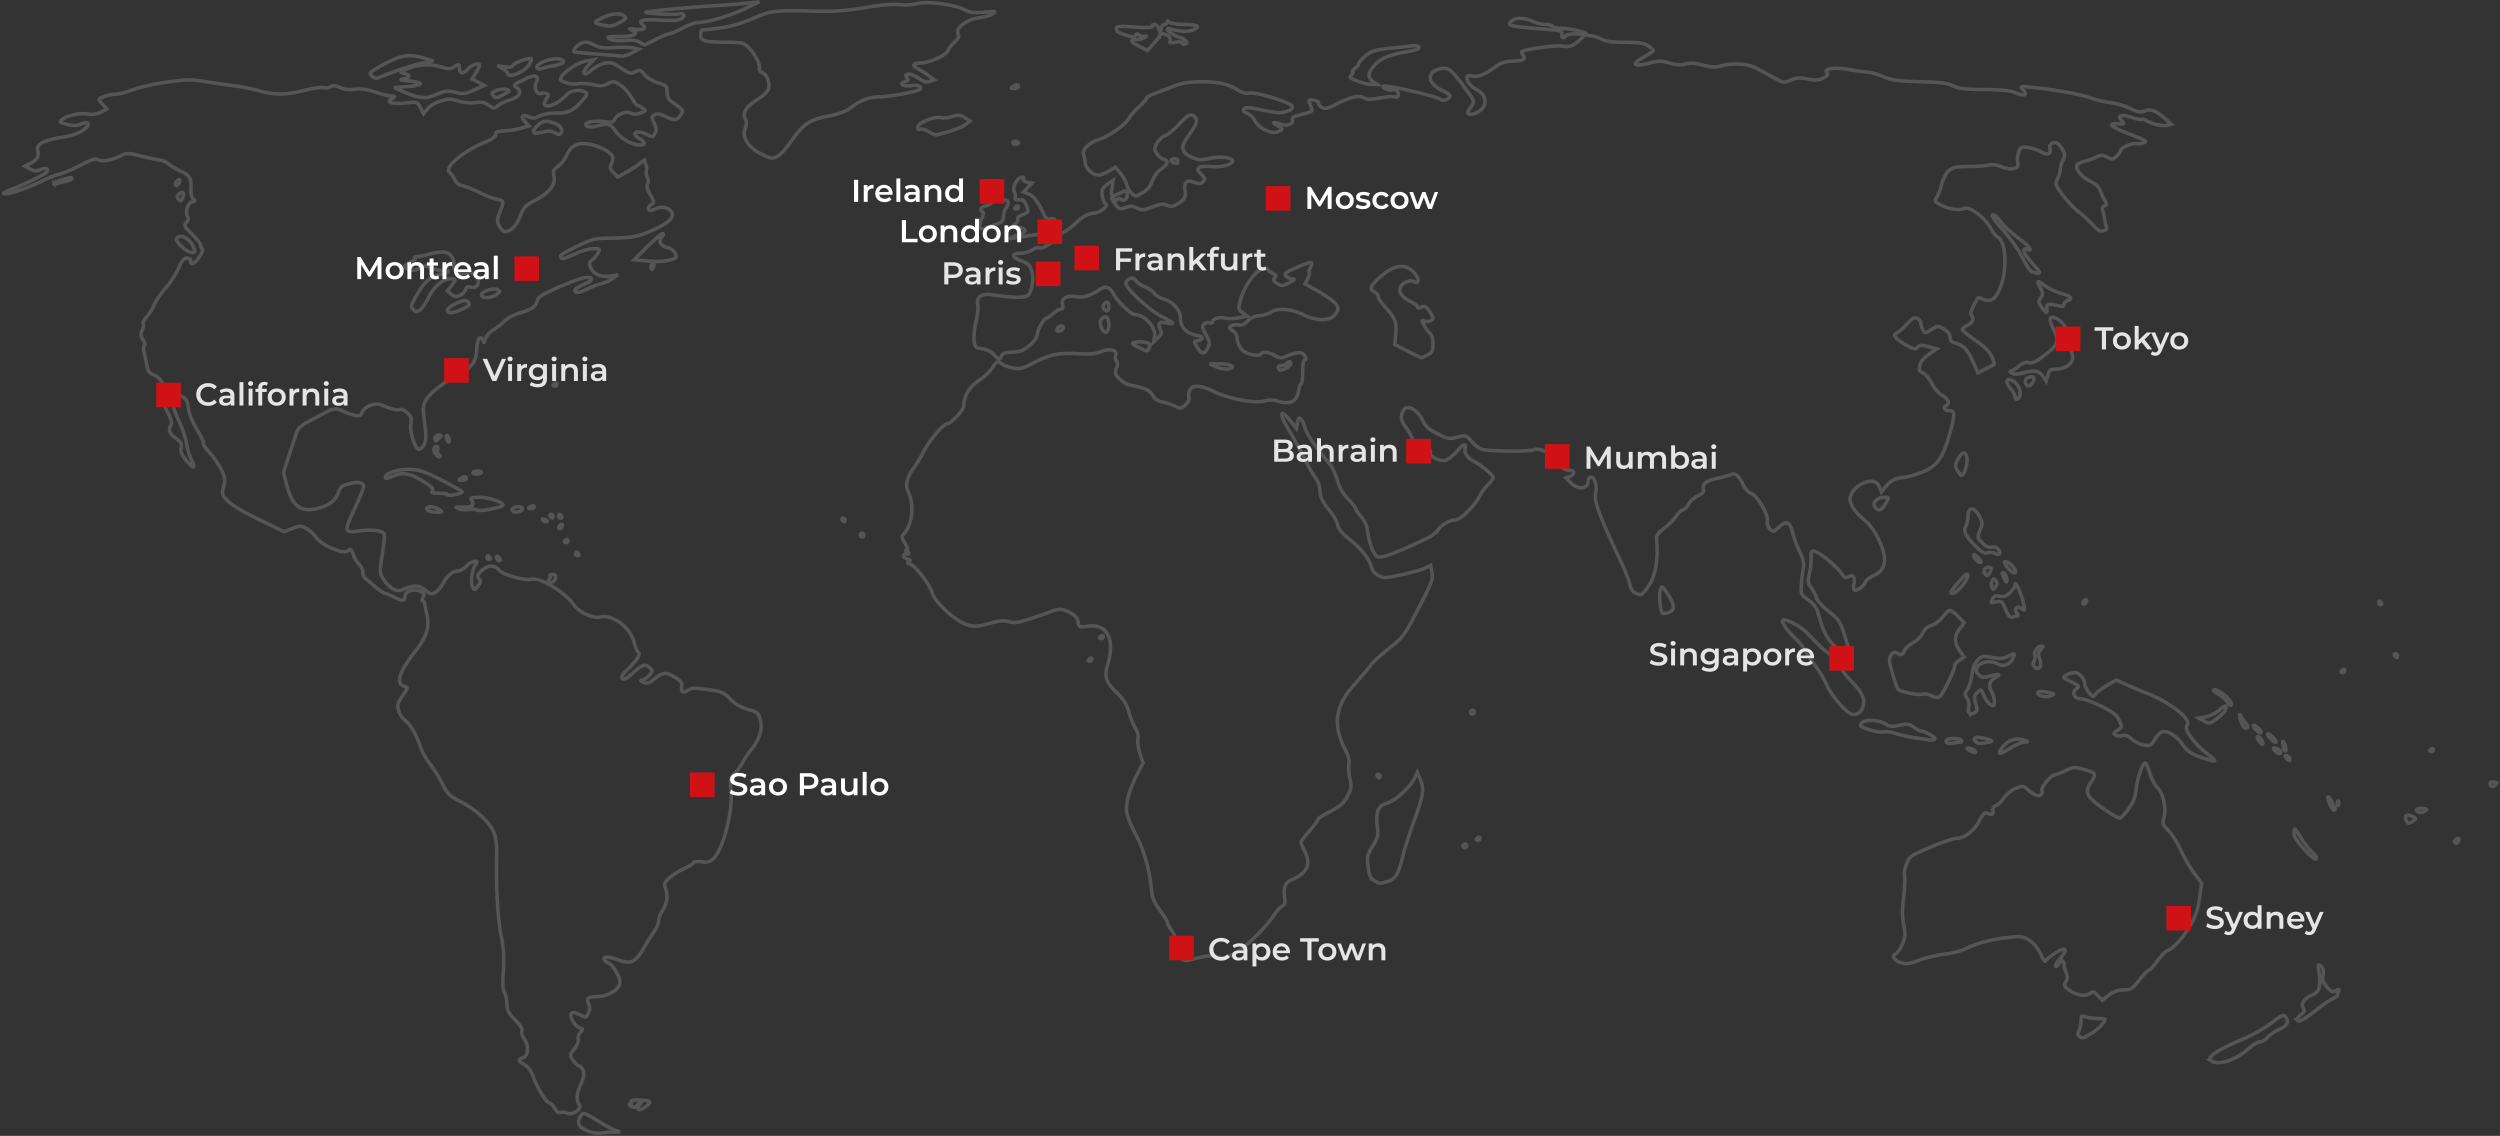 <svg xmlns="http://www.w3.org/2000/svg" width="1424" height="647" fill="none">
  <rect width="100%" height="100%" fill="#333333" stroke="none"/>
  <path
    d="M335.661 644.519c-5.452-2.04-6.976-4.037-5.682-7.443.6-1.578 1.753-2.869 2.561-2.869s4.347 1.86 7.864 4.133c3.517 2.273 7.817 4.65 9.557 5.281l3.162 1.148-3.89.085c-2.14.046-5.279.286-6.976.532-1.697.246-4.665-.144-6.596-.867zm-12.373-10.471c-1.027-.575-2.738-.768-3.803-.43-1.341.426-2.377-.209-3.369-2.063-.789-1.473-2.201-2.942-3.14-3.265-2.153-.74-6.666-8.052-9.178-14.87-1.269-3.443-2.975-5.823-5-6.975-3.595-2.045-3.852-2.972-1.07-3.855 3.183-1.01 3.775-6.621 1.096-10.383-1.279-1.796-1.952-3.904-1.566-4.908.454-1.184-.8-3.263-3.838-6.359-3.835-3.907-4.544-5.327-4.716-9.444-.111-2.665-.76-5.518-1.442-6.34-.859-1.036-1.034-4.752-.57-12.099.502-7.962.21-12.876-1.176-19.725-2.057-10.172-3.108-29.123-2.574-46.414.114-3.688-.364-8.753-1.062-11.254-1.701-6.091-9.526-13.779-19.198-18.861-6.917-3.635-7.89-4.567-10.594-10.15-1.638-3.382-4.767-8.435-6.955-11.23-2.187-2.795-4.566-6.9-5.285-9.122-2.283-7.052-6.308-14.137-9.052-15.935-1.46-.957-3.125-3.444-3.701-5.528-.931-3.372-.685-4.313 2.229-8.549 3.16-4.592 3.197-4.78 1.062-5.338-5.247-1.372-3.041-8.385 6.378-20.27 6.259-7.899 8.093-13.917 6.359-20.869-.661-2.649-1.252-5.42-1.315-6.158-.062-.738-.533-1.342-1.045-1.342-.513 0-.414-.968.219-2.151.975-1.822.729-2.343-1.615-3.411-3.417-1.557-8.576-.018-8.596 2.564-.024 3.097-1.386 3.325-5.876.985-2.404-1.254-4.902-2.279-5.55-2.279-.648 0-3.168-1.715-5.601-3.81-2.432-2.095-5.026-4.288-5.764-4.871-.738-.584-1.341-2.175-1.341-3.536 0-1.361-.948-3.332-2.106-4.38s-2.659-3.582-3.335-5.631c-.889-2.693-1.555-3.4-2.402-2.553-1.768 1.768-4.385 1.432-10.739-1.378-3.321-1.469-6.781-3.977-8.163-5.918-1.32-1.853-3.841-4.115-5.602-5.026-2.907-1.503-3.634-1.491-7.869.126l-4.665 1.782-14.315-6.937c-8.805-4.266-15.639-8.337-17.756-10.575-3.281-3.471-3.388-3.847-2.296-8.15 1.001-3.941.831-5.16-1.345-9.655-1.37-2.83-4.362-7.176-6.65-9.658-2.288-2.482-3.9-4.934-3.582-5.448.317-.514-1.295-3.977-3.582-7.697-2.599-4.225-4.433-8.752-4.888-12.064-.584-4.247-1.265-5.546-3.419-6.527-2.283-1.041-2.922-.908-4.23.878-1.841 2.516-1.317 5.172 2.754 13.971 1.655 3.576 3.365 8.876 3.8 11.779.436 2.903 1.721 7.101 2.858 9.328 2.691 5.275.953 5.182-3.291-.176-2.503-3.161-3.179-4.894-2.682-6.876.532-2.116.009-3.136-2.593-5.059-3.946-2.918-4.78-4.799-3.331-7.508.845-1.579.457-3.311-1.69-7.547-2.179-4.301-2.635-6.385-2.095-9.58.882-5.222-1.46-9.948-5.828-11.757-2.522-1.044-3.391-2.213-3.905-5.248-.364-2.148-1.06-5.471-1.547-7.385-.507-1.99-.47-3.736.086-4.08.535-.33.185-1.803-.778-3.272-1.417-2.163-1.514-3.187-.51-5.39.68-1.496.938-3.205.571-3.799-.367-.594.548-2.369 2.033-3.944 1.485-1.575 3.462-4.717 4.394-6.981.931-2.265 3.802-6.462 6.379-9.328 2.576-2.867 5.843-7.887 7.259-11.157 1.966-4.539 3.118-5.95 4.87-5.964 1.262-.01 2.228.585 2.146 1.323-.341 3.074 2.09 2.127 4.82-1.878 1.61-2.361 2.478-4.454 1.93-4.65-.548-.197-.997-1.085-.997-1.974s-2.221-3.775-4.936-6.414c-4.504-4.377-4.793-4.958-3.296-6.612 1.213-1.341 1.356-2.325.547-3.771-1.422-2.54.822-8.23 3.255-8.253 1.005-.01 1.291-.352.674-.805-1.384-1.017-2.011-3.326-1.816-6.691.31-5.373-.866-7.621-4.861-9.29-2.155-.9-5.443-2.8-7.306-4.222-1.864-1.422-4.23-2.585-5.256-2.585-1.026 0-5.692-.977-10.368-2.17-7.517-1.92-8.842-1.996-11.446-.656-5.397 2.778-11.115 3.91-13.446 2.663-1.748-.936-3.656-.358-10.31 3.122-4.49 2.349-9.855 4.635-11.92 5.08-2.066.446-6.02 1.951-8.786 3.345-7.846 3.953-19.086 7.939-22.195 7.87-2.006-.045-.65-.925 4.689-3.042 9.073-3.598 18.396-8.283 19.258-9.679 1.062-1.718-1.244-2.335-4.013-1.073-2.04.93-3.296.842-5.649-.39l-3.026-1.586 3.292-1.702c3.721-1.925 4.892-4.102 4.037-7.508-.828-3.3 3.737-5.723 13.572-7.207 5.285-.797 9.302-2.123 12.007-3.965 4.77-3.246 3.95-5.7-1.192-3.57-2.434 1.008-4.208 1.02-7.813.048-4.381-1.18-4.537-1.348-2.578-2.78 3.28-2.399 10.061-3.84 14.517-3.088 2.82.476 5.13.143 7.5-1.083l3.425-1.771-2.255-2.4c-1.24-1.32-2.254-2.684-2.254-3.031 0-.996 6.46-2.987 9.69-2.987 1.613 0 6.033-1.167 9.823-2.594 3.79-1.426 12.534-3.374 19.43-4.328 11.187-1.547 13.556-1.566 21.944-.175 5.172.858 12.301 1.88 15.842 2.273 3.542.393 9.81 1.639 13.93 2.769 9.568 2.625 15.8 2.593 26.489-.136 4.72-1.205 9.491-1.903 10.602-1.55 1.11.352 2.999.116 4.196-.525 1.65-.883 2.929-.776 5.283.441 2.127 1.1 4.753 1.414 8.327.996 3.771-.441 7.073.016 11.894 1.646 3.67 1.24 7.746 2.256 9.058 2.256 2.324 0 2.332.04.302 1.533-1.99 1.465-1.996 1.567-.127 2.291 1.076.417 4.81.46 8.299.095 6.3-.658 6.355-.64 8.111 2.758l1.769 3.42 2.296-2.88c1.319-1.654 4.455-3.529 7.371-4.406 4.408-1.327 5.746-1.322 10.173.033 3.125.957 6.865 1.306 9.666.901 3.568-.515 5.224-.194 7.551 1.463 2.938 2.093 3.02 2.094 5.626.074 1.454-1.127 4.447-2.552 6.65-3.165 5.275-1.47 7.064-4.602 3.896-6.82-2.24-1.57-2.142-1.69 3.746-4.577 4.392-2.154 6.369-2.643 7.225-1.787.856.856.848 1.797-.031 3.44-1.499 2.8.366 7.031 2.703 6.134.84-.322 2.234-.315 3.097.016 1.356.52 1.334.962-.16 3.241-4.126 6.298 5.125 4.513 11.387-2.196 2.546-2.728 6.491-3.555 10.188-2.136 2.388.916 2.164 1.666-1.79 6.002-4.712 5.168-7.124 6.224-14.202 6.224-3.421 0-7.459.742-9.341 1.715-2.605 1.347-3.875 1.459-5.929.523-3.831-1.746-5.164-.293-2.416 2.632l2.345 2.496-4.679 1.328c-2.574.73-6.853 1.399-9.509 1.485-3.851.125-4.83.543-4.836 2.066-.005 1.303-1.879 2.674-5.902 4.318-13.037 5.33-24.096 14.937-20.092 17.456.75.472 1.941 2.173 2.647 3.78.812 1.85 2.377 3.141 4.27 3.52 1.643.329 5.885 2.025 9.426 3.769 3.541 1.744 7.888 3.486 9.658 3.872 4.875 1.063 4.918 1.174 2.647 6.934-1.942 4.928-1.981 5.632-.476 8.542.902 1.745 2.232 3.155 2.954 3.134 3.517-.101 6.814-3.347 8.862-8.722 1.953-5.124 2.843-6.079 8.447-9.073 8.272-4.418 11.711-8.769 10.795-13.655-.597-3.182-.287-3.93 2.437-5.869 1.716-1.222 3.989-4.148 5.05-6.501 2.372-5.26 6.184-7.084 12.612-6.033 5.7.932 12.441 4.55 13.255 7.116.334 1.053.057 2.945-.617 4.203-1.02 1.906-.827 2.71 1.154 4.82l2.379 2.532 3.884-2.014c2.136-1.107 5.56-3.267 7.608-4.8l3.725-2.787.875 2.366c.481 1.3.618 3.035.303 3.854-.314.82-.07 2.427.543 3.572.69 1.289.744 2.747.141 3.823-.679 1.215-.225 3.059 1.502 6.1 2.474 4.356 2.474 4.359.302 5.881-2.86 2.003-1.025 4.127 2.113 2.447 3.117-1.668 6.685-1.451 8.885.54 3.252 2.944.548 6.465-8.086 10.527-9.39 4.418-13.575 5.293-25.832 5.401-9.051.08-10.249.369-19.048 4.587-5.165 2.476-9.39 4.926-9.39 5.446 0 2.214 1.627 2.021 7.87-.932 3.679-1.741 8.421-3.131 10.679-3.131 3.858-.001 3.998.118 2.794 2.369-.698 1.303-2.203 3.126-3.344 4.051-1.795 1.453-1.9 2.067-.777 4.533 1.685 3.698 6.085 5.477 11.349 4.589l4.16-.702-3.199 2.207c-1.759 1.213-4.656 2.521-6.439 2.906-1.782.385-5.445 1.811-8.139 3.168-2.736 1.378-5.483 2.107-6.222 1.651-1.698-1.049.095-2.624 5.612-4.93 4.908-2.05 4.123-4.228-1.165-3.236-2.06.386-8.74 2.902-14.845 5.591-9.527 4.197-11.19 5.305-11.744 7.831-.682 3.104-3.008 4.572-11.187 7.061-2.609.793-5.989 2.712-7.512 4.262-1.523 1.551-4.438 3.873-6.479 5.16-2.041 1.287-3.995 3.542-4.342 5.011-.572 2.42-.705 2.478-1.422.613-1.343-3.494-3.366-.078-3.483 5.88-.119 6.105-3.213 10.269-10 13.458-6.958 3.269-16.859 10.994-18.866 14.72-1.771 3.288-1.845 4.57-.754 13.023 1.018 7.886.958 9.865-.382 12.455-1 1.935-2.168 2.86-3.139 2.487-2.303-.884-5.119-10.359-4.33-14.567.549-2.922.185-4.03-1.992-6.076-1.756-1.649-3.376-2.276-4.753-1.839-1.15.365-4.4-.327-7.227-1.538-4.331-1.857-5.713-2.012-8.805-.992-2.096.692-4.179 2.333-4.861 3.83-1.015 2.227-1.687 2.513-4.489 1.91-1.813-.39-4.6-1.375-6.194-2.19-3.925-2.005-6.124-1.865-10.533.67-2.056 1.183-6.253 3.446-9.326 5.03-3.531 1.82-5.957 3.891-6.593 5.63-.554 1.513-2.532 7.41-4.397 13.105l-3.391 10.355 1.732 6.684c3.182 12.28 7.609 15.956 16.834 13.978 6.954-1.491 11.131-4.513 12.666-9.165.975-2.954 2.026-3.931 5.175-4.805 4.737-1.316 6.716-1.365 8.536-.21 1.502.953.974 2.521-5.75 17.079-4.613 9.988-4.281 10.881 3.623 9.741 7.201-1.038 13.783-.241 14.552 1.763.3.781-.188 6.052-1.083 11.713-1.603 10.127-1.591 10.354.715 14.086 1.29 2.086 3.707 4.498 5.373 5.359 2.658 1.375 3.492 1.372 6.837-.026 5.315-2.221 8.202-1.986 11.893.968 2.952 2.361 3.369 2.428 5.689.908 1.377-.902 3.255-3.138 4.174-4.968 2.072-4.128 5.563-7.03 8.496-7.061 1.225-.013 3.361-1.231 4.748-2.707 2.815-2.996 7.772-3.973 5.349-1.053-2.033 2.45-3.196 10.33-1.885 12.779 1.091 2.038 1.179 2.027 3.164-.426 1.414-1.745 1.699-2.865.926-3.638-1.843-1.843-1.288-3.375 2.142-5.91 3.561-2.633 6.315-2.363 9.388.92 2.253 2.408 14.283 5.662 17.73 4.797 5.25-1.318 19.436 7.308 24.767 15.058 2.537 3.691 10.645 7.405 14.211 6.51 7.333-1.841 17.388 5.507 19.739 14.426.701 2.656 1.756 5.13 2.346 5.497 1.566.976-.779 4.83-5.906 9.707-3.276 3.116-4.058 4.457-3.136 5.379.921.921 2.436.114 6.073-3.239 5.29-4.876 7.056-5.371 9.706-2.721 1.612 1.612 1.562 1.941-.647 4.293-1.316 1.4-3.154 2.577-4.084 2.615-.98.039-.584.509.942 1.119 2.097.837 3.19.601 5.366-1.156 5.666-4.578 6.998-4.798 12.031-1.987 3.272 1.828 4.583 3.22 4.418 4.692-.459 4.092.506 4.998 3.343 3.139 2.255-1.477 3.802-1.547 11.347-.514 8.025 1.099 9.076 1.537 12.927 5.387 2.858 2.858 6.073 4.738 10.113 5.912 5.423 1.577 6.012 2.058 6.995 5.711 1.427 5.296-.244 11.173-4.763 16.755-1.931 2.385-4.297 5.885-5.258 7.78-.962 1.894-3.006 4.701-4.544 6.239-2.603 2.603-2.748 3.254-2.099 9.434 1.268 12.073-4.638 34.598-10.334 39.416-1.855 1.568-3.442 1.936-6.383 1.481-2.417-.374-4.206-.133-4.679.631-.421.681-2.764 2.117-5.207 3.191-2.444 1.075-6.082 3.353-8.084 5.064-3.467 2.961-3.583 3.289-2.416 6.823 1.345 4.075.439 8.901-2.443 13.016-.932 1.33-1.695 3.594-1.695 5.03 0 1.436-1.12 4.105-2.488 5.932-1.368 1.826-4.008 6.007-5.866 9.29-4.571 8.079-7.32 9.478-13.948 7.103-5.752-2.062-8.819-2.308-8.819-.708 0 .602 1.147 1.618 2.548 2.257 1.401.638 3.585 3.238 4.853 5.776 1.888 3.78 2.088 5.093 1.104 7.252-1.525 3.346-7.353 6.154-12.771 6.154-4.798 0-5.988 1.174-4.331 4.271 1.023 1.911.335 4.987-1.644 7.345-.16.191-1.84-.454-3.733-1.433-4.52-2.337-6.12-.848-3.836 3.569.929 1.797 2.696 3.586 3.926 3.976 2.114.671 2.137.82.418 2.719-1.001 1.107-1.521 2.785-1.156 3.736.392 1.022-.482 3.228-2.141 5.403-2.697 3.536-2.735 3.781-1.007 6.42.989 1.508 2.531 3.024 3.427 3.368 3.232 1.24 3.768 5.478 1.304 10.308-2.469 4.839-2.848 9.691-.937 11.994 1.737 2.093-4.108 6.171-6.737 4.7zm-79.089-464.789c2.867-5.992 8.203-10.454 12.5-10.454 3.092 0 3.129.502.297 4.102l-2.227 2.831 2.285 1.85c1.841 1.49 2.79 1.619 4.889.663 1.432-.653 2.9-2.12 3.263-3.261.492-1.552 1.293-1.915 3.183-1.441 1.749.439 2.844.064 3.564-1.222 2.18-3.897-3.369-8.88-7.454-6.694-2.923 1.565-6.741-1.548-5.926-4.83.302-1.216-.32-3.333-1.396-4.754-2.218-2.927-5.593-3.236-12.978-1.185-2.656.737-5.685 1.307-6.731 1.267-1.045-.041-1.62.38-1.278.934.343.555.233 1.019-.245 1.032-.477.014-2.07.948-3.538 2.076l-2.671 2.052 2.999 1.14c2.344.891 3.727.764 6.33-.583 3.061-1.582 3.628-1.581 6.968.012 2.011.959 4.758 1.451 6.149 1.102 1.383-.347 2.81-.151 3.172.434.37.599-1.142 1.37-3.452 1.76-6.281 1.061-9.544 3.676-14.099 11.3-3.805 6.368-4.023 7.136-2.507 8.82 1.488 1.651 1.899 1.677 3.941.25 1.253-.877 3.486-4.117 4.962-7.201zm19.497 6.624c3.82-1.949 4.187-2.438 2.841-3.785-1.346-1.346-2.197-1.258-6.576.679-5.143 2.275-6.775 5.345-2.842 5.345 1.204 0 4.164-1.008 6.577-2.239zm19.028-8.109c2.235-1.565 2.318-1.873.742-2.755-2.321-1.298-9.219.939-9.219 2.991 0 2.114 5.334 1.965 8.477-.236zm80.594 463.429c0-.473.579-1.439 1.287-2.147.709-.708.883-1.288.387-1.288s-1.48.792-2.188 1.76c-1.016 1.39-1.718 1.51-3.338.569-1.157-.672-1.439-1.204-.646-1.223.773-.018 1.106-.515.742-1.106-.701-1.133 1.141-1.442 6.438-1.08 4.729.323 5.204 1.013 2.282 3.312-2.723 2.142-4.964 2.685-4.964 1.203zm896.212-26.933c-3.07-1.946 3.33-6.241 19.18-12.882 4.43-1.855 11.17-5.734 14.99-8.619 6.49-4.908 7.03-5.121 8.31-3.284 1.96 2.788.81 4.807-3.96 6.958-2.28 1.027-5.15 3.02-6.37 4.427-1.23 1.407-3.19 2.558-4.38 2.558-1.18 0-3.96 1.626-6.17 3.614-7.59 6.804-17.19 10.019-21.6 7.228zm-75.1-13.942c-1.12-.706-1.18-1.433-.27-3.132.65-1.217 1.19-3.725 1.19-5.574 0-3.024.24-3.277 2.41-2.513 1.33.467 4.1.912 6.17.989 2.07.078 4.13.211 4.59.296 1.77.334-2.98 5.746-7.25 8.249-5.09 2.981-4.88 2.929-6.84 1.685zm124.01-9.384c-.38-.373.51-1.615 1.96-2.758 2.19-1.723 2.44-2.451 1.49-4.24-1.39-2.588.67-5.366 5.44-7.34 3.69-1.529 4.62-4.633 3.63-12.123-.68-5.152-.6-5.474 1.06-4.1 1.3 1.078 1.62 2.436 1.16 4.914-.51 2.715-.05 4.126 2.21 6.817 2.45 2.908 3.18 3.224 5.08 2.205 1.9-1.015 2.12-.923 1.52.634-.38 1.002-.7 2.011-.7 2.243 0 .232-1.57 1.225-3.49 2.207-1.91.982-5.66 3.58-8.31 5.773-4.32 3.566-8.77 6.447-9.95 6.447-.23 0-.73-.305-1.1-.679zm-113.49-13.86c-2.26-2.405-2.67-2.498-4.84-1.075-2.77 1.812-7.97.753-12.14-2.472-2.22-1.721-2.37-2.276-1.23-4.418.98-1.828 1.01-3.109.13-5.047-.65-1.429-1.18-3.541-1.18-4.693 0-2.601-1.69-2.725-3.09-.227-.57 1.028-1.35 1.561-1.73 1.186-.37-.376.87-2.449 2.76-4.607 4.67-5.311 2.85-6.753-3.31-2.628-2.66 1.778-5 3.719-5.21 4.315-.21.596-1.49-1.243-2.83-4.087-1.47-3.083-3.99-6.182-6.26-7.677-3.41-2.247-4.57-2.432-11.12-1.78-9.61.956-18.87 3.325-24.94 6.375-2.76 1.386-8.14 2.805-12.29 3.24-4.06.426-10.52 1.955-14.35 3.397-5.86 2.206-7.53 2.438-10.5 1.458-3.98-1.315-5.63-4.024-3.06-5.013.94-.358 2.63-2.82 3.77-5.472 1.82-4.245 1.92-5.567.84-11.051-.9-4.538-.92-8.835-.09-15.821.62-5.275.86-10.629.53-11.898-.34-1.27.18-4.377 1.15-6.906 1.7-4.458 2.11-4.75 13.63-9.626 6.53-2.766 13.21-5.029 14.85-5.029 4.44 0 9.93-4.22 12.96-9.955 1.87-3.544 3.17-4.892 4.29-4.459 3.13 1.212 3.75.974 3.51-1.35-.16-1.495.49-2.582 1.76-2.987 1.11-.351 3.15-2.305 4.54-4.343 1.42-2.086 4.35-4.436 6.7-5.379 3.92-1.573 4.31-1.549 6.44.388 3.93 3.574 6.72 4.617 8.05 3.014.64-.78.87-1.725.49-2.1-1.23-1.229 4.39-8.281 7.14-8.958 1.48-.364 4.51-1.575 6.73-2.691 3.48-1.74 4.7-1.855 8.59-.81 8.39 2.252 8.67 2.621 5.55 7.336-4.02 6.065-2.95 8.436 6.89 15.365 4.55 3.199 8.84 5.625 9.54 5.392.69-.233 2.9-2.682 4.91-5.443 2.73-3.762 3.78-6.497 4.22-10.921.62-6.284 3.63-15.024 5.17-15.024.51 0 1.68 2.584 2.6 5.743.91 3.159 2.84 6.845 4.27 8.192 3.35 3.148 5.3 11.949 3.79 17.149-.99 3.446-.8 3.999 2.62 7.512 2.02 2.086 5.23 7.173 7.12 11.305 1.9 4.131 5.31 9.977 7.59 12.991l4.14 5.478-1.18 8.465c-.85 6.141-2.18 10.235-4.82 14.911-4.04 7.164-10.09 13.999-13.28 15.011-1.14.364-3.8 3.053-5.9 5.975-2.1 2.922-4.29 5.313-4.86 5.313-.58 0-3.04 2.508-5.46 5.574-4.04 5.112-4.79 5.58-9 5.659-3.23.061-5.7.937-8.35 2.961l-3.77 2.874-2.48-2.632zm-523.28-22.563c-2.273-2.273-2.653-3.435-2.145-6.565.478-2.946.023-4.678-2.018-7.682-1.45-2.134-2.636-4.404-2.636-5.046 0-.642-1.898-3.71-4.217-6.819-3.585-4.805-4.322-6.724-4.913-12.803-1.043-10.726-4.468-22.336-9.071-30.751-2.263-4.137-4.437-9.508-4.831-11.936-.839-5.166 1.259-12.856 6.049-22.173l3.186-6.197-1.79-5.391c-1.002-3.015-1.491-6.583-1.111-8.098.445-1.774-.033-3.886-1.385-6.119-1.136-1.876-2.823-6.067-3.749-9.313-1.236-4.336-2.96-7.155-6.496-10.624-6.801-6.673-7.686-9.3-5.575-16.561 4.297-14.782-.345-23.403-11.686-21.702-4.415.662-4.584.579-5.208-2.54-.479-2.394-1.776-3.801-5.033-5.463-4.233-2.159-6.044-2.168-11.242-.051-1.18.481-6.009 2.147-10.731 3.703-7.1 2.339-9.232 2.641-12.323 1.745-2.927-.85-5.393-.63-11.385 1.014-6.191 1.698-8.435 1.881-11.78.957-6.98-1.927-18.972-12.736-20.677-18.637-1.32-4.567-9.53-15.211-12.324-15.977-1.775-.488-1.994-.865-.906-1.567 1.093-.705.903-1.062-.805-1.509-2.712-.709-2.982-2.926-.359-2.948 1.605-.015 1.644-.168.268-1.057-1.014-.655-1.127-1.047-.305-1.057.853-.011.528-1.334-.934-3.813-2.059-3.488-2.101-3.949-.529-5.687 4.801-5.305 5.853-16.728 2.204-23.925-1.743-3.435-.622-8.181 3.096-13.115 1.4-1.858 4.133-6.378 6.074-10.045 3.394-6.414 10.961-15.332 13.01-15.332 2.266 0 9.578-7.861 9.578-10.298 0-5.501 3.289-10.986 8.651-14.427 2.882-1.849 6.258-5.01 7.503-7.025 2.548-4.122 2.909-4.256 5.875-2.188 1.164.811 4.057 1.8 6.429 2.198 3.617.607 5.346.17 10.731-2.71 9.266-4.955 14.993-6.193 25.595-5.532 6.993.437 10.141.158 13.53-1.199 4.992-1.997 9.307-.815 8.139 2.23-.351.915-.137 2.267.476 3.006.772.93.766 2.262-.019 4.327-.986 2.594-.768 3.366 1.676 5.916 1.546 1.613 4.313 3.234 6.15 3.601 8.625 1.725 11.077 2.842 12.858 5.857 1.305 2.209 3.015 3.343 5.843 3.873 2.199.413 5.392 1.471 7.096 2.352 2.893 1.497 3.268 1.442 5.681-.825 1.622-1.524 2.358-3.137 1.977-4.336-.333-1.05-.079-2.893.565-4.096 1.66-3.102 6.374-2.798 13.735.887 8.019 4.015 23.226 6.879 28.617 5.39 2.593-.716 5.086-.725 7.356-.027 7.416 2.279 11.213.495 12.225-5.743.336-2.072.911-3.767 1.276-3.767.694 0 1.057-3.115 1.157-9.927.033-2.213.556-4.024 1.163-4.024.722 0 .687-.777-.104-2.254-1.319-2.466-3.996-2.41-10.401.219-3.038 1.246-3.883 1.193-6.604-.414-3.529-2.084-7.15-2.397-8.195-.707-.776 1.256-6.263.375-9.239-1.483-2.138-1.336-4.136-5.31-4.136-8.228 0-1.119-1.087-2.8-2.415-3.736-2.055-1.448-2.175-1.858-.804-2.754.885-.58 2.706-.796 4.046-.481 1.71.403 3.282-.271 5.267-2.255 1.868-1.868 4.139-2.899 6.685-3.034 2.12-.113 5.191-1.086 6.825-2.162 3.546-2.337 11.597-1.688 17.843 1.439 8.424 4.216 15.905 3.968 18.916-.627 1.566-2.391 1.575-2.893.088-5.162-.906-1.382-5.256-4.567-9.668-7.077l-8.022-4.564 1.503-2.906c.827-1.598 1.232-3.177.902-3.508-.331-.33-.205-1.237.281-2.014.485-.777.976-2.036 1.092-2.798.246-1.626-1.485-1.177-10.019 2.597-4.954 2.191-5.69 2.863-4.591 4.187.72.867 2.336 1.598 3.592 1.624 1.761.037 1.344.543-1.825 2.215-3.848 2.03-4.277 2.057-6.779.418-2.139-1.402-2.419-2.054-1.405-3.276 1.006-1.212.856-1.679-.733-2.276-1.1-.413-2.517-1.441-3.15-2.285-3.074-4.097-12.826 6.681-15.662 17.31-1.331 4.988-1.287 5.248 1.219 7.138l2.601 1.962-4.772.984c-2.624.541-6.161.605-7.859.141-3.135-.857-7.107.434-7.107 2.308 0 .551-.73.722-1.623.379-.893-.342-2.311-.053-3.15.644-1.303 1.081-1.155 1.966 1.003 6.025 2.338 4.397 2.41 4.998.952 7.921-1.827 3.663-3.526 3.39-6.108-.979-1.799-3.046-1.787-3.116.594-3.454 3.004-.426 3.198-2.339.283-2.805-6.648-1.063-10.194-4.567-10.194-10.073 0-4.297-3.984-9.034-8.814-10.481-2.51-.752-5.239-2.331-6.064-3.509-.825-1.178-3.24-2.869-5.366-3.757-2.127-.889-4.507-2.53-5.289-3.647-1.123-1.603-1.862-1.796-3.506-.916-1.145.613-2.083 1.805-2.083 2.65 0 2.786 13.679 15.391 20.365 18.766 7.089 3.579 8.196 4.856 3.271 3.775-4.391-.965-5.587.001-4.085 3.297 1.055 2.316.882 3.02-1.24 5.059l-2.466 2.369.561-3.197c.891-5.074-5.8-12.363-11.348-12.363-2.034 0-9.848-7.58-11.895-11.539-2.188-4.229-4.621-5.047-8.069-2.709-5.194 3.522-9.089 4.713-13.163 4.025-5.412-.915-8.817.972-7.955 4.409.451 1.794.2 2.594-.812 2.594-.804 0-2.866 1.207-4.581 2.682-1.715 1.475-3.487 2.682-3.939 2.683-1.327.002-5.073 6.782-5.077 9.19-.005 2.304-4.201 6.843-8.251 8.923-1.289.663-4.29 1.205-6.669 1.205-3.273 0-4.614.539-5.512 2.217-1.176 2.197-1.211 2.192-3.962-.559-2.58-2.58-4.065-3.226-9.272-4.031-2.736-.423-3.198-6.616-1.152-15.44.875-3.771 1.304-7.998.954-9.392-1.017-4.052 2.166-6.441 7.492-5.623 12.296 1.889 19.489 1.993 21.175.307 2.316-2.316 3.361-9.956 1.947-14.24-.922-2.794-2.19-3.936-5.974-5.381-5.565-2.126-5.682-4.182-.242-4.236 2.073-.021 5.064-.886 6.646-1.923 1.582-1.036 3.331-1.603 3.888-1.26 1.517.938 7.261-2.373 9.169-5.285.922-1.407 2.737-2.829 4.034-3.159 1.297-.331 4.773-2.851 7.724-5.6 4.184-3.897 6.379-5.119 9.967-5.547 4.444-.531 8.914-4.185 6.816-5.574-1.305-.862-2.394-6.059-1.668-7.952.344-.896 1.864-2.441 3.376-3.432l2.751-1.802-.706 4.415c-.613 3.833-.457 4.374 1.183 4.1 1.04-.174 2.984-.917 4.321-1.651 2.035-1.118 2.534-1.064 3.071.334.92 2.397-1.637 5.215-3.402 3.75-.975-.809-1.594-.78-2.138.101-.562.909-1.001.86-1.647-.185-.484-.783-1.127-1.178-1.428-.877-.301.301.557 1.932 1.906 3.625 2.275 2.853 2.709 2.988 5.951 1.858 2.777-.968 4.111-.902 6.475.321 2.669 1.38 3.57 1.314 8.7-.635 4.495-1.708 6.266-1.927 8.256-1.021 1.83.834 3.186.817 4.886-.061 4.827-2.495 6.164-4.375 5.565-7.828-.889-5.117.738-6.793 5.023-5.175 2.916 1.1 3.768 1.056 5.085-.261 1.395-1.396 1.275-1.911-1.011-4.345-2.2-2.341-2.354-2.924-1.013-3.828.87-.587 4.13-.798 7.244-.468 5.7.604 12.803-1.623 11.566-3.625-1.084-1.754-7.626-2.26-13.169-1.02-4.916 1.1-6.206 1.011-9.973-.688-5.851-2.638-6.541-5.725-2.527-11.32 5.166-7.199 6.11-9.493 4.639-11.266-2.179-2.626-4.32-1.77-9.298 3.717-2.63 2.9-6.214 5.865-7.965 6.59-1.75.725-3.915 2.736-4.811 4.469-1.459 2.821-1.457 3.412.022 5.67.908 1.385 2.63 2.83 3.826 3.21 3.292 1.044 2.64 3.005-2.068 6.227-1.448.991-3.38 3.794-4.293 6.23-1.143 3.051-2.882 5.134-5.594 6.7-3.824 2.207-3.997 2.216-6.11.304-1.196-1.083-2.465-3.29-2.82-4.906-.355-1.616-1.967-4.52-3.581-6.455l-2.937-3.517-3.723 2.27c-2.047 1.248-4.689 2.26-5.869 2.25-3.405-.032-7.348-3.71-7.612-7.103-.131-1.686-.569-3.892-.973-4.902-.962-2.404 3.844-6.912 8.838-8.29 5.012-1.384 15.177-8.509 16.909-11.851.771-1.487 3.382-4.48 5.802-6.65 2.421-2.17 4.401-4.424 4.401-5.008 0-.585 2.294-1.88 5.097-2.88 2.804-.999 7.512-2.811 10.464-4.028 3.623-1.493 8.153-2.283 13.95-2.431 10.13-.26 16.754 1.083 22.22 4.503 2.742 1.716 4.907 2.301 6.978 1.887 3.705-.74 23.456 5.381 24.279 7.526.827 2.155-4.838 4.19-9.712 3.488-2.232-.322-6.848-1.181-10.259-1.91-4.59-.982-6.513-1.013-7.407-.12-.893.893-.446 1.553 1.72 2.54 1.61.733 3.625 2.684 4.478 4.333 2.173 4.202 9.131 7.627 12.721 6.262 3.449-1.312 3.426-1.725-.214-3.7-3.366-1.826-1.812-2.22 2.415-.614 3.375 1.284 7.2-.313 6.309-2.633-.417-1.087.756-1.872 4.064-2.72 7.08-1.814 7.599-2.073 7.011-3.51-2.221-5.43-2.252-5.274.98-4.905 1.725.197 2.984.935 2.841 1.663-.142.72.757 1.853 1.997 2.517 1.863.996 3.333.641 8.455-2.044 7.51-3.937 13.358-5.22 15.538-3.41 1.216 1.009 3.232 1.016 9.068.031 4.127-.696 7.972-.976 8.545-.621.573.354 1.358.131 1.745-.494.846-1.369-1.493-4.473-2.773-3.682-1.546.955-6.622-.756-5.517-1.86 1.111-1.112 30.976 5.847 32.764 7.634 1.204 1.205 5.019-.402 5.019-2.115 0-.577-2.13-2.084-4.733-3.348-8.071-3.922-8.59-10.202-.999-12.107 4.405-1.106 6.311.17 12.404 8.304 7.91 10.562 7.709 10.024 5.124 13.654-1.914 2.688-2.029 3.317-.701 3.826 2.516.966 7.901-2.413 8.658-5.432.888-3.538-.77-6.553-4.729-8.6-3.113-1.61-5.366-4.56-5.366-7.025 0-.84 1.168-1.05 3.488-.626 3.479.635 6.356-.626 14.234-6.241 1.802-1.284 4.848-2.13 7.919-2.2 6.229-.141 8.245-1.187 6.453-3.347-.703-.847-1.055-1.763-.782-2.036 1.371-1.371 19.038-3.84 23.107-3.23 3.915.587 5.127.269 8.348-2.188 2.073-1.58 3.768-3.3 3.768-3.82 0-1.312-9.378-1.194-10.195.128-1.124 1.819-2.581 1.186-2.171-.944.346-1.797-.562-2.09-8.378-2.698-21.345-1.662-23.08-2.052-20.519-4.613 2.251-2.251 7.773-2.207 12.395.098 1.893.945 5.03 1.718 6.97 1.718 1.941 0 3.827.483 4.191 1.073.365.59 2.245 1.073 4.177 1.073 5.353 0 15.701 2.312 15.051 3.363-.316.511.685.93 2.225.93s4.345.831 6.234 1.848c2.54 1.367 6.089 1.858 13.629 1.889 8.106.032 10.8.448 13.146 2.03 1.623 1.096 2.945 2.298 2.936 2.673-.008.375-2.485 2.044-5.504 3.71-7.289 4.021-5.748 5.774 3.069 3.489 5.711-1.48 7.024-1.49 11.752-.085 3.88 1.152 6.302 1.3 8.933.545 2.627-.753 5.323-.591 9.898.594 4.773 1.237 7.246 1.363 10.272.523 6.903-1.918 15.397-1.376 20.324 1.295 2.45 1.328 6.97 3.786 10.04 5.46 5.44 2.97 5.68 3.003 9.45 1.31 3.16-1.417 4.93-1.535 9.59-.644 4.63.886 6.32.778 8.93-.571 2.55-1.32 2.96-1.97 1.99-3.143-1.89-2.27 4.8-3.115 13.01-1.644 3.77.674 8.53 1.347 10.6 1.495 2.07.148 6.1 1.326 8.97 2.616 4.37 1.968 7.67 2.414 20.46 2.766 12.14.333 16.01.819 18.94 2.38 2.97 1.584 6.36 1.987 17.63 2.097 10.37.1 15.01.593 18.09 1.914 4.96 2.134 6.95 1.352 4.25-1.674-1.95-2.176-1.94-2.179 5.56-1.434 12.56 1.248 27.63 3.997 32.73 5.97 2.66 1.029 7.72 2.223 11.25 2.655 3.53.432 8.68 1.933 11.45 3.334 4.2 2.128 5.56 2.363 8.26 1.423 3.69-1.285 6.08-.36 11.71 4.531l3.5 3.039-2.64.662c-2.65.664-9.67-1.076-12.09-2.994-.71-.564-1.71-.769-2.22-.455-.51.314-3.02-.15-5.58-1.032-5.99-2.065-8.66-1.29-5.93 1.727 1.87 2.06 1.83 2.104-1.73 1.856-6.65-.464-4.82 1.5 4.95 5.311 5.31 2.072 9.88 3.988 10.16 4.257 1.01.975-2.31 2.183-4.73 1.721-2.65-.507-9.19 2.34-9.19 4.003 0 .552-1.03 1.966-2.29 3.142-2.11 1.965-2.55 2.01-5.37.551-2.64-1.365-3.48-1.379-6.02-.1-1.62.817-4.4 1.834-6.17 2.26-1.76.425-3.81 1.272-4.55 1.882-2.16 1.792 1.65 7.009 7.02 9.606 2.92 1.414 5.03 3.308 5.66 5.074.55 1.55 1.72 4.096 2.6 5.657 1.43 2.544 1.42 2.907-.12 3.497-1.12.432-1.46 1.299-.97 2.527.41 1.028.88 3.076 1.04 4.552.15 1.475.63 3.484 1.05 4.463.55 1.276.09 1.994-1.6 2.531-1.88.598-3.15-.122-6.25-3.545-2.13-2.362-5.7-5.615-7.92-7.228-2.22-1.613-6.19-5.807-8.83-9.32-4.66-6.197-4.76-6.479-3.21-9.469.87-1.695 1.61-4.192 1.63-5.55.02-1.356.7-3.666 1.51-5.132 1.55-2.8.95-5.035-2.36-8.837-2.17-2.496-6.05-.625-5.07 2.45.9 2.834-1.86 3.752-5.03 1.676-1.38-.9-4.55-1.963-7.04-2.361-4.28-.684-4.6-.553-5.71 2.36-.65 1.696-.92 4.378-.61 5.96.5 2.463.15 2.968-2.38 3.524-1.73.38-4.68-.07-7.09-1.075-2.64-1.105-5.13-1.439-6.92-.929-1.54.438-6.75.835-11.57.883-7.64.076-9.11.41-11.43 2.59-1.47 1.376-3.23 4.757-3.91 7.512-.69 2.755-1.95 6.084-2.8 7.398-1.47 2.271-1.33 2.5 2.88 4.646 4.56 2.328 9.54 2.942 13.31 1.641 2.91-1.004 11.79 5.918 14.56 11.351 1.14 2.226 3.02 4.554 4.17 5.174 4.39 2.346 5.28 17.738 1.61 27.801-2.54 6.967-5.38 9.245-9.55 7.659-1.59-.606-3.06-1.101-3.25-1.101-.2 0-1.39 1.981-2.66 4.402-1.65 3.18-1.98 4.781-1.16 5.766 1.56 1.885.41 4.336-2.72 5.76-1.44.658-2.62 1.663-2.62 2.235 0 .571 3.35 3.35 7.46 6.174 5.22 3.593 8.01 6.352 9.29 9.189 1 2.231 1.63 4.233 1.39 4.449-.24.217-2.43 1.401-4.87 2.631l-4.44 2.238-2.67-6.13c-2.99-6.861-5.56-9.62-10.07-10.835-2.28-.612-3.07-1.48-3.07-3.359 0-1.723-1.11-3.186-3.48-4.572-3.44-2.018-3.51-2.016-7.18.25-3.67 2.268-3.71 2.269-4.84.164-.62-1.168-1.13-2.863-1.13-3.767 0-.903-.9-2.125-2.01-2.715-1.64-.878-2.67-.347-5.69 2.913-2.02 2.193-4.62 4.52-5.76 5.172-1.78 1.012-1.88 1.439-.65 2.917.79.952 3.52 2.895 6.06 4.318 4.05 2.262 4.83 2.39 6.19 1.026 1.3-1.298 2.35-1.345 6.27-.282l4.71 1.278-2.63 1.754c-4.86 3.254-6.4 4.962-7.09 7.898-.57 2.41-.23 3.135 1.93 4.12 1.44.658 3.64 3.283 4.88 5.833 1.24 2.55 3.71 5.499 5.5 6.554 3.93 2.32 5.06 4.785 2.8 6.055-2.12 1.183-1.11 2.952 1.68 2.952 3.34 0 3.36 1.994.13 13.501-3.91 13.935-7.44 18.585-16.68 21.966-3.64 1.331-8.07 2.5-9.84 2.598-4.11.228-7.3 1.971-10.09 5.511l-2.21 2.81-1.03-2.711c-1.35-3.538-4.43-4.427-8.86-2.554-4.05 1.716-6.73 4.453-7.81 7.992-.96 3.166 2.46 8.737 8.12 13.218 4.64 3.68 9.85 12.913 11.08 19.632 1.06 5.843-.82 9.679-5.88 11.961-2.31 1.04-4.47 2.744-4.8 3.788-.79 2.507-5.56 5.629-6.43 4.215-.37-.589-.38-1.964-.03-3.056.34-1.092.33-2.769-.04-3.727-.53-1.378-1.12-1.502-2.81-.595-1.77.944-2.45.705-3.87-1.361-3.5-5.078-13.65-13.239-16.47-13.239-.99 0-1.37 1.192-1.2 3.756.13 2.066-.29 6.094-.94 8.95-1.06 4.655-.95 5.508 1.05 8.21 1.22 1.658 2.53 4.229 2.9 5.712.38 1.507 3.49 4.947 7.04 7.794 5.91 4.745 6.53 5.681 9.02 13.563 1.47 4.656 2.68 8.924 2.68 9.484 0 1.82-2.24 1.082-6.92-2.277-4.84-3.474-7.93-8.969-10.5-18.681-1.12-4.217-2.35-6.025-5.83-8.585-4.27-3.14-4.4-3.414-4.05-8.609.19-2.951.68-7.134 1.07-9.296.56-3.043.1-5.223-2.04-9.658-1.52-3.151-3.31-7.989-3.99-10.753-1.51-6.173-3.64-7.207-7.41-3.594-1.56 1.494-3.14 2.716-3.51 2.716-1.71 0-4.05-3.636-3.49-5.409 1.02-3.222-5.26-14.45-8.943-15.974-2.013-.834-3.854-2.856-5.085-5.588-2.14-4.745-4.541-6.561-6.939-5.248-.87.476-4.354 1.434-7.741 2.129-6.209 1.273-8.437 3.153-7.587 6.404.313 1.197-.773 2.353-3.379 3.595-2.112 1.007-4.388 3.033-5.057 4.502-.669 1.469-2.142 2.964-3.274 3.323-1.132.359-2.878 2.002-3.88 3.65-1.002 1.648-3.987 4.66-6.633 6.694-3.621 2.783-4.752 4.34-4.572 6.297 1.052 11.444-.562 21.019-4.502 26.705-3.844 5.546-4.114 5.7-7.366 4.219-1.79-.816-2.891-2.409-3.348-4.84-.374-1.994-2.535-7.61-4.803-12.481-13.722-29.472-15.75-35.095-14.582-40.417.79-3.596-1.105-9.023-2.936-8.408-.734.246-1.348 1.13-1.363 1.965-.092 4.898-5.595 5.65-9.893 1.352l-2.848-2.848 2.45-.907c2.757-1.02 2.504-3.77-.3-3.266-.997.179-3.278-.908-5.069-2.415-1.791-1.507-3.67-2.74-4.175-2.74-.505 0-1.227-.971-1.603-2.158-.99-3.116-6.682-5.828-9.535-4.541-2.568 1.157-25.862.916-29.761-.309-1.404-.441-4.002-2.46-5.773-4.487-3.199-3.662-3.249-3.677-8.048-2.383-4.548 1.226-5.209 1.111-11.335-1.982-5.293-2.672-6.879-4.113-8.513-7.737-2.085-4.623-6.715-7.971-9.53-6.89-.887.34-1.922 2.03-2.301 3.756-.545 2.479.01 4.089 2.641 7.667 1.832 2.491 3.829 6.376 4.436 8.633 1.305 4.847 3.883 6.289 6.019 3.367 1.29-1.764 1.638-1.825 2.511-.443.557.883.857 2.088.668 2.678-.597 1.855 5.596 4.908 8.485 4.182 1.46-.366 4.58-2.853 6.933-5.526 3.708-4.212 5.002-4.497 4.368-.96-.426 2.381 1.447 5.171 4.547 6.774 4.789 2.476 11.46 7.99 11.46 9.473 0 .684-1.254 2.414-2.787 3.845s-3.739 4.458-4.903 6.728c-2.827 5.514-11.022 13.58-13.797 13.58-3.208 0-7.979 2.709-9.878 5.607-.9 1.374-3.266 3.311-5.257 4.305-10.2 5.092-22.481 10.254-25.937 10.903-3.695.693-3.994.525-5.952-3.335-1.133-2.236-2.42-6.721-2.858-9.968-.57-4.222-1.675-6.905-3.883-9.427-1.698-1.939-3.087-3.991-3.087-4.56 0-.569-1.937-3.03-4.304-5.469-2.947-3.037-4.852-6.334-6.046-10.464-.959-3.316-2.91-7.479-4.336-9.249-9.849-12.231-12.765-16.543-14.233-21.047-1.946-5.969-3.592-6.932-4.351-2.548l-.539 3.112-3.63-4.584c-5.594-7.063-6.299-3.852-1.048 4.77 2.485 4.081 6.447 11.282 8.804 16.004 2.356 4.722 5.411 10.08 6.789 11.906 1.418 1.881 2.504 4.82 2.504 6.778 0 4.044 1.207 6.567 5.946 12.437 1.906 2.361 3.789 5.808 4.184 7.66.508 2.375 2.579 4.859 7.032 8.431 6.768 5.428 11.153 11.094 12.242 15.816.409 1.774 1.957 3.594 3.921 4.61 2.993 1.548 4.047 1.505 13.504-.544 5.642-1.222 11.619-2.926 13.281-3.786l3.024-1.563.717 4.248c.652 3.86-.049 5.719-7.689 20.371-8.214 15.755-8.598 16.276-16.766 22.724-4.597 3.629-9.408 8.073-10.691 9.874-1.283 1.801-5.387 6.667-9.12 10.812-10.895 12.097-12.376 22.736-5.15 36.995 1.835 3.622 2.552 6.364 2.117 8.098-.362 1.441-.13 5.082.515 8.091 1.016 4.737.901 6.004-.857 9.449-2.537 4.971-4.556 6.759-11.649 10.313-3.099 1.553-5.634 3.282-5.634 3.842 0 .561-2.173 3.466-4.829 6.457-2.656 2.991-4.829 5.923-4.829 6.517 0 .594.995 3.032 2.212 5.417 3.648 7.151 1.197 12.333-7.548 15.955-3.686 1.527-4.896 4.645-3.985 10.264.478 2.945.174 3.924-1.494 4.817-1.152.617-3.234 2.911-4.627 5.099-4.399 6.909-17.045 19.133-22.789 22.031-4.794 2.418-6.02 2.631-9.542 1.659-3.105-.858-5.611-.722-10.817.586-8.433 2.118-7.539 2.206-10.804-1.06zM813.018 202.24c2.77-1.433 3.166-2.221 3.166-6.308 0-2.929-.626-5.19-1.681-6.065-.924-.767-2.421-2.828-3.328-4.58-1.498-2.898-1.492-3.126.071-2.526 2.064.792 4.938-.161 4.938-1.637 0-.584-.999-2.464-2.219-4.177-1.838-2.581-2.574-2.926-4.292-2.006-1.39.743-2.074.75-2.074.021 0-.599-1.916-2.067-4.257-3.261-5.181-2.643-7.024-5.571-5.408-8.591 1.223-2.285 5.592-3.886 7.457-2.733 2.516 1.555 3.257-.737 1.182-3.652-5.033-7.068-12.042-6.603-20.733 1.376-5.609 5.15-6.096 6.518-2.924 8.216 1.181.632 2.147 1.867 2.147 2.745 0 .877 1.908 3.666 4.241 6.197 5.374 5.83 6.359 8.493 5.694 15.392l-.535 5.554 7.373 3.783c4.055 2.081 7.517 3.807 7.694 3.836.177.029 1.746-.684 3.488-1.584zm-29.565 299.762c-3.03-1.719-3.461-2.626-4.252-8.96-.632-5.062-.369-6.162 2.659-11.083 3.078-5.002 3.299-5.965 2.621-11.398-.98-7.844.688-11.966 5.247-12.967 4.295-.942 13.589-9.147 15.816-13.963l1.702-3.68 1.183 2.596c2.976 6.532 2.673 9.401-2.504 23.727-2.771 7.666-5.743 16.835-6.605 20.376-2.76 11.334-4.328 14.067-8.848 15.421-4.812 1.442-4.346 1.446-7.019-.069zm528.627-18.658c-3.42-3.746-5.47-6.961-5.47-8.585 0-3.601.58-3.286 3.68 1.998 1.48 2.527 4.15 5.997 5.94 7.713 1.79 1.715 3.26 3.511 3.26 3.991 0 2.064-2.29.485-7.41-5.117zm-478.726-1.523c0-.59.483-1.073 1.073-1.073.591 0 1.073.483 1.073 1.073s-.482 1.073-1.073 1.073c-.59 0-1.073-.483-1.073-1.073zm565.126-1.958c-.38-.612-.16-1.436.47-1.831 1.6-.986 2.16-.202 1.1 1.52-.57.923-1.12 1.032-1.57.311zm-557.614-1.735c0-.26.483-.771 1.073-1.136.591-.365 1.073-.152 1.073.473s-.482 1.137-1.073 1.137c-.59 0-1.073-.213-1.073-.474zm529.704-10.891c-1.04-2.724.28-3.679 3.24-2.331 2.56 1.163 2.61 1.341.83 2.642-2.49 1.82-3.27 1.76-4.07-.311zm6.8-4.773c-2.09-1.296-.64-2.331 2.69-1.918 2.62.323 2.68.441.81 1.592-1.19.735-2.62.868-3.5.326zm-50.1-3.938c-2.21-4.745-1.43-6.568.85-2 2.37 4.753 2.41 4.909 1.29 4.897-.44-.005-1.4-1.308-2.14-2.897zm4.11-.761c-.05-1.132.2-1.765.56-1.409.36.357.4 1.282.09 2.057-.35.856-.6.602-.65-.648zm87.36-10.304c-.98-1.589-.05-2.401 2.24-1.953 1.68.327 1.7.501.18 1.756-1.2 1.001-1.89 1.056-2.42.197zm-634.214-5.346c-.365-.591-.152-1.073.473-1.073s1.137.482 1.137 1.073c0 .59-.213 1.073-.473 1.073-.261 0-.772-.483-1.137-1.073zm471.114-10.083c-6.8-2.141-9.87-4.13-12.55-8.103-3.05-4.538-8.64-7.973-11.49-7.067-1.16.366-3.1 2.357-4.32 4.424-2.07 3.519-2.47 3.713-6.25 3.042-2.21-.394-5.31-1.912-6.88-3.374-1.99-1.857-3.52-2.444-5.07-1.951-1.23.389-3 .275-3.94-.253-1.48-.826-1.33-1.213 1.02-2.759 2.74-1.791 2.74-1.815.91-5.66-1.47-3.088-3.51-4.698-10.15-8.038-4.57-2.298-9.73-4.177-11.48-4.177-3.99 0-5.64-3.679-2.63-5.877 1.79-1.307 1.53-1.632-3.14-3.899-4.95-2.406-5.02-2.508-2.66-3.822 1.34-.743 3.49-1.367 4.79-1.388 2.51-.041 5.69 3.587 5.69 6.495 0 .969 1.04 3.089 2.32 4.711 2.29 2.905 2.34 2.917 4.02.819.94-1.171 3.94-3.404 6.66-4.963l4.94-2.835 6.86 3.093c3.77 1.702 9.13 3.911 11.9 4.91 2.77.999 8.32 3.969 12.32 6.599 7.65 5.023 10.97 9.259 9.07 11.555-1.56 1.871 4.54 10.397 10.86 15.18 6.94 5.258 6.83 5.744-.8 3.338zm46.7-.086c-.85-1.02-.93-1.636-.22-1.636 1.3 0 2.81 2.036 2.07 2.78-.27.27-1.1-.245-1.85-1.144zm-180.31-4.368c-1.56-.861-2.01-1.493-1.07-1.506 1.91-.026 4.98 1.76 4.26 2.482-.28.279-1.72-.16-3.19-.976zm18.14-1.419c3.05-4.273 7.81-6.103 12.21-4.689 3.21 1.031 3.26 1.117.71 1.219-1.5.06-5.02 1.558-7.82 3.329-6.37 4.04-7.9 4.083-5.1.141zm155.71 1.468c-1.45-1.747-1.1-1.965 1.52-.958.93.358 1.7 1.083 1.7 1.61 0 1.484-1.74 1.132-3.22-.652zm5.02-.947c-.4-1.051-.7-2.717-.66-3.701.04-1.186.42-.916 1.1.8.57 1.425.87 3.091.67 3.702-.21.611-.7.251-1.11-.801zm82.98 1.011c0-.261.48-.772 1.07-1.137.59-.365 1.07-.152 1.07.473s-.48 1.137-1.07 1.137c-.59 0-1.07-.213-1.07-.473zm-274.47-4.508c-.74-.312-1.07-1.01-.74-1.55.82-1.326 7.7-1.252 8.53.092.37.59.03 1.08-.74 1.088-.77.008-2.37.222-3.55.477-1.18.254-2.76.206-3.5-.107zm15.94-.805c-1.95-2.35.29-3.065 5.35-1.704 5.09 1.372 5.07 1.586-.2 2.539-2.75.495-4.25.251-5.15-.835zm161.12-.653c-.74-1.189-.88-2.146-.3-2.146.58 0 1.56.966 2.2 2.146.63 1.18.76 2.146.29 2.146-.47 0-1.45-.966-2.19-2.146zm6.72-1.08c-2.87-3.17-1.33-3.669 1.62-.525 1.38 1.473 2.02 2.678 1.42 2.678-.6 0-1.97-.969-3.04-2.153zm-201.21-.186c-3.83-.532-9.24-1.712-12.02-2.622-2.77-.911-6.04-1.338-7.26-.951-2.46.78-12.91-2.293-12.91-3.795 0-3.43 9.62-3.69 14.73-.399 1.91 1.229 3.41 1.311 7.45.407 4.47-1.002 5.4-.878 8.03 1.064 1.63 1.208 3.45 2.196 4.05 2.196 2.12 0 8.56 3.59 8.02 4.47-.31.493-1.13.829-1.83.747-.71-.083-4.42-.585-8.26-1.117zm192.63-5.173c-1.07-1.18-1.46-2.146-.87-2.146s1.95.966 3.02 2.146c1.07 1.181 1.46 2.146.87 2.146s-1.95-.965-3.02-2.146zm-6.77-1.359c-.61-.735-1.42-2.782-1.8-4.549-.61-2.847-.54-2.969.6-1.067.71 1.18 1.98 2.943 2.83 3.917.89 1.033 1.1 2.035.5 2.403-.56.347-1.52.031-2.13-.704zm-22.72-3.412-2.67-1.476 4.13-.775c2.28-.427 5.77-2.21 7.77-3.963 2.18-1.914 3.62-2.608 3.61-1.735-.02 2.182-1.34 3.863-5.36 6.823-4.19 3.091-3.99 3.061-7.48 1.126zm-201.31-4.179c-3.94-2.246-11.05-10.936-13.37-16.337-1.25-2.914-4.11-7.712-6.36-10.663-2.25-2.951-4.83-6.815-5.74-8.585-.9-1.771-3.65-5.151-6.11-7.512-5.19-4.978-8.37-10.209-6.2-10.172 2.81.049 10.06 4.079 13.17 7.325 8.58 8.954 10.34 10.547 14.39 13.042 3.9 2.407 5.75 4.913 5.94 8.048.03.59 1.15 2.281 2.47 3.756 1.32 1.476 3.82 4.251 5.55 6.167 1.72 1.917 3.45 4.906 3.83 6.644 1.25 5.689-3.33 10.703-7.57 8.287zm-216.163-.708c0-.59.483-1.073 1.073-1.073s1.073.483 1.073 1.073-.483 1.073-1.073 1.073-1.073-.483-1.073-1.073zm283.843-.01c-.37-.595-.37-2.022-.01-3.17.36-1.15-.08-3.219-.99-4.605-1.49-2.281-1.48-2.759.15-5.089.99-1.414 2.16-5.211 2.6-8.438.54-3.981 1.61-6.678 3.32-8.39 2.34-2.342 2.93-2.446 8.19-1.448 4.52.858 6.3.752 8.76-.521 4.12-2.131 4.42-2.036 3.06.968-1.74 3.818-5.22 5.038-8.88 3.118-6.55-3.429-15.23 1.667-10.65 6.248 1.68 1.683 2.62 1.837 5.73.942 5.35-1.533 7.46-1.252 4.14.552-3.76 2.042-4.47 4.308-2.54 8.053.89 1.704 1.61 4.346 1.61 5.872 0 2.442-.26 2.636-2.15 1.624-1.18-.632-2.89-2.915-3.79-5.073-1.63-3.895-1.66-3.909-3.74-1.826-1.82 1.826-1.95 2.638-.95 6.257.91 3.272.85 4.353-.28 5.068-1.9 1.202-2.78 1.167-3.59-.142h.01zm147.23-5.724c-1.01-1.543-3.33-3.577-5.15-4.518-1.82-.941-3.06-1.952-2.77-2.248 1.67-1.668 10.98 5.911 10.19 8.292-.24.731-1.22.076-2.27-1.526zm-168.52-3.571c-1.62-.848-3.8-1.271-4.85-.938-2.67.847-13.27-1.311-14.32-2.916-.84-1.276-3.3-9.139-4.61-14.743-.36-1.541 0-3.54.84-4.697 1.23-1.678 1.87-1.805 3.81-.764 2.05 1.098 2.49.911 3.62-1.56.7-1.545 3.04-3.711 5.2-4.813 2.29-1.167 4.49-3.352 5.27-5.233.9-2.169 2.54-3.626 4.99-4.436 2.01-.664 4.92-2.858 6.46-4.876 1.54-2.018 3.37-3.669 4.07-3.669.7 0 2.82 1.594 4.7 3.543l3.44 3.542-2.75 3.701c-3.13 4.205-2.97 7.821.57 12.797l2.15 3.012-2.67 1.751c-1.47.964-2.67 2.344-2.67 3.068.01 2.458-6.87 16.626-8.59 17.702-1.2.75-2.6.608-4.66-.471zm62.34-.02c-2.22-.58-2.53-2.48-.4-2.48.81 0 3.08.322 5.05.715 3.02.605 3.25.84 1.47 1.534-2.33.912-3.37.951-6.12.231zm170.9-13.684c0-.261.48-.772 1.07-1.137.59-.365 1.07-.152 1.07.473 0 .626-.48 1.137-1.07 1.137-.59 0-1.07-.213-1.07-.473zm-174.66-2.911c-.86-.858-.91-1.852-.16-3.242.59-1.102.78-2.467.43-3.032-.96-1.566 1.46-5.366 3.43-5.366 1.57 0 1.57.184-.07 1.996-1.42 1.567-1.58 2.604-.74 4.82 1.71 4.48-.14 7.569-2.89 4.824zm-538.981-3.528c0-.26.483-.772 1.073-1.137.59-.364 1.073-.151 1.073.474s-.483 1.136-1.073 1.136-1.073-.213-1.073-.473zm744.221-2.746c-.36-.591-.15-1.074.48-1.074.62 0 1.13.483 1.13 1.074 0 .59-.21 1.073-.47 1.073s-.77-.483-1.14-1.073zm-737.782-10.132c0-.26.482-.772 1.073-1.136.59-.365 1.073-.152 1.073.473s-.483 1.136-1.073 1.136c-.591 0-1.073-.213-1.073-.473zm516.192-16.135c-2.05-4.775-2.32-4.989-5.47-4.298-3.14.69-3.25.606-2.07-1.593.97-1.82 1.87-2.181 4.18-1.674 2.23.489 3.65-.006 5.83-2.026 1.59-1.47 2.9-3.541 2.91-4.602.03-2.709 4.02 6.375 4.93 11.231.69 3.688.6 3.888-1.08 2.499-2.49-2.062-4.88.077-2.84 2.538.82.982.92 1.656.26 1.656-.62 0-1.88.291-2.81.647-1.24.478-2.25-.669-3.84-4.378zm-195.665 1.896c-1.199-1.948-1.881-10.693-1.015-13.014.919-2.461.988-2.431 3.722 1.61 3.277 4.842 4.326 7.948 3.245 9.606-1.035 1.587-5.29 2.873-5.952 1.798zm239.655-5.551c0-.59.48-1.371 1.07-1.736.59-.365 1.07-.18 1.07.41s-.48 1.371-1.07 1.736c-.59.365-1.07.18-1.07-.41zm168.48-.126c0-.591.21-1.074.47-1.074.27 0 .78.483 1.14 1.074.37.59.15 1.073-.47 1.073-.63 0-1.14-.483-1.14-1.073zm-243.6-6.2c0-.459 2.15-3.236 4.78-6.171 3.85-4.301 4.79-4.908 4.83-3.131.03 1.212-1.59 3.989-3.59 6.17-3.38 3.699-6.02 5.07-6.02 3.132zm23.24-2.864c-.39-1.019-.31-2.566.18-3.438.75-1.351 1.07-1.364 2.13-.088.95 1.143.9 1.957-.18 3.438-1.33 1.819-1.46 1.825-2.13.088zm-821.801-4.181c.657-.792.878-1.758.489-2.146-.388-.389.295-.707 1.519-.707 1.696 0 2.091.51 1.663 2.147-.326 1.246-1.464 2.146-2.714 2.146-1.679 0-1.889-.317-.957-1.44zm829.001-.284c-.4-1.118-.92-2.394-1.16-2.837-.24-.443.02-.805.58-.805 1.07 0 2.58 4.407 1.78 5.204-.26.258-.8-.445-1.2-1.562zm-10.87-2.8c-1.51-1.816-.04-4.402 2.21-3.898 1.42.315 1.47.761.33 2.861-1.09 2.025-1.56 2.218-2.54 1.037zm12.69-3.688c-1.24-1.566-2.06-3.026-1.85-3.245.88-.872 3.89 1.049 5.5 3.499 2.47 3.766-.66 3.548-3.65-.254zm-17.65-4.155c-.95-.955-1.73-2.293-1.73-2.972 0-.679 1.06-.175 2.35 1.12 1.3 1.295 2.08 2.633 1.74 2.972-.34.34-1.4-.164-2.36-1.12zm-842.363-.153c-.393-.393-.715-1.214-.715-1.824 0-.673.5-.609 1.27.161.698.698 1.02 1.519.715 1.824-.305.305-.876.232-1.27-.161zm-6.081-1.431c0-.59.213-1.073.473-1.073.261 0 .772.483 1.137 1.073s.152 1.073-.473 1.073-1.137-.483-1.137-1.073zm50.438-2.146c0-.59.213-1.073.473-1.073s.772.483 1.137 1.073c.364.59.151 1.073-.474 1.073s-1.136-.483-1.136-1.073zm808.806-.164c-1.08-.606-3.12-.812-4.53-.456-2.08.521-3.52-.315-7.41-4.317-5.49-5.654-6.56-8.037-4.95-11.049.63-1.164 1.14-3.568 1.14-5.343 0-5.825 3.9-5.59 6.76.408 1.58 3.323 1.59 4.036.1 7.6-1.6 3.837-1.57 4.008 1.29 6.993 2.07 2.156 3.62 2.888 5.25 2.479 1.38-.347 2.87.083 3.68 1.061 1.93 2.328 1.09 3.99-1.33 2.624zm-815.245-6.748c0-.26.483-.772 1.073-1.137.59-.364 1.073-.152 1.073.474 0 .625-.483 1.136-1.073 1.136s-1.073-.213-1.073-.473zm168.483-3.82c0-.59.483-1.073 1.074-1.073.59 0 1.073.483 1.073 1.073 0 .591-.483 1.074-1.073 1.074a1.077 1.077 0 0 1-1.074-1.074zm-171.702-4.166c0-.59.482-1.371 1.073-1.736.59-.365 1.073-.18 1.073.41s-.483 1.372-1.073 1.736c-.591.365-1.073.181-1.073-.41zm-9.115-4.406c-.376-.609.055-.789 1.01-.422 1.859.713 2.2 1.482.656 1.482-.556 0-1.305-.477-1.666-1.06zm170.623-.013c-.365-.59-.152-1.073.473-1.073s1.136.483 1.136 1.073c0 .591-.213 1.073-.473 1.073s-.772-.482-1.136-1.073zm-166.338-2.146c-.364-.59-.151-1.073.474-1.073s1.136.483 1.136 1.073-.213 1.073-.473 1.073-.772-.483-1.137-1.073zm4.83 0c0-.59.212-1.073.473-1.073.26 0 .771.483 1.136 1.073.365.59.152 1.073-.473 1.073s-1.136-.483-1.136-1.073zm-73.779-2.857c-.738-.298-1.341-.984-1.341-1.525 0-1.547 4.737-1.149 7.038.592 1.979 1.497 1.922 1.573-1.136 1.525-1.771-.028-3.823-.294-4.561-.592zm27.155-.609c-.962-.538-3.089-.685-4.725-.326-1.636.36-4.153.183-5.593-.393-2.315-.926-2.11-1.036 1.772-.945 5.705.133 7.228-.796 5.77-3.52-1.035-1.934-.724-2.081 4.396-2.081 4.952 0 12.097 2.271 13.308 4.23.805 1.303-13.006 4.111-14.928 3.035zm20.585.679c-1.272-1.272.309-2.579 3.119-2.579 1.687 0 2.542.506 2.267 1.342-.495 1.502-4.257 2.366-5.386 1.237zm776.393-1.707c-2.84-2.841-.03-6.237 5.17-6.237 2.3 0 2.3.018.33 3.401-2.31 3.943-3.68 4.653-5.5 2.836zm-767.525-.22c0-.232.725-.7 1.61-1.04.885-.34 1.61-.15 1.61.422s-.725 1.039-1.61 1.039c-.885 0-1.61-.189-1.61-.421zm-46.389-7.693c-.332-.331-2.597-.63-5.035-.663-3.362-.047-4.169-.377-3.344-1.371.797-.961-.348-2.24-4.293-4.796-7.735-5.013-12.055-5.992-17.251-3.913-4.873 1.95-5.247 2.005-5.247.777 0-2.246 8.541-4.716 14.691-4.249 5.882.447 9.175 1.699 20.723 7.877 9.492 5.078 9.503 5.088 6.439 5.962-3.479.992-5.93 1.13-6.683.376zm7.756-9.056c2.081-1.344 3.22-1.344 3.22 0 0 .59-1.087 1.066-2.415 1.057-1.953-.013-2.107-.216-.805-1.057zm854.648-1.903c-.65-.429-1.76-1.891-2.48-3.249-1.08-2.047-.97-3.041.66-5.816 2.5-4.286 4.19-4.821 5-1.584.86 3.405-1.61 11.681-3.18 10.649zm-847.602-1.43c.716-1.16 4.759-1.291 4.758-.155 0 .443-1.205.875-2.676.96-1.471.084-2.408-.278-2.082-.805zm-21.221-10.343c-1.716-1.97-1.467-4.567.439-4.567.61 0 .862.942.561 2.095-.301 1.152.004 2.293.68 2.535.675.243.942.752.595 1.132-.348.379-1.372-.158-2.275-1.195zm6.234-8.431c-.382-.995-.453-2.051-.158-2.346.295-.295.849.278 1.231 1.273.382.996.453 2.051.158 2.346-.295.296-.849-.277-1.231-1.273zm-6.725-.965c0-.886.92-1.61 2.044-1.61 1.817 0 1.865.179.434 1.61-.885.885-1.805 1.609-2.044 1.609-.239 0-.434-.724-.434-1.609zm900.014-23.527c0-.84-1.18-2.921-2.61-4.624-3.4-4.042-2.2-6.74 1.83-4.1 2.9 1.897 4.41 5.773 3.34 8.556-.81 2.111-2.56 2.226-2.56.168zm-832.764-6.458c0-.26.483-.772 1.073-1.137.59-.364 1.073-.151 1.073.474s-.483 1.136-1.073 1.136-1.073-.213-1.073-.473zm838.744-1.319c-.7-1.813.94-3.527 3.4-3.557 1.71-.021 1.74 2.378.06 4.061-1.75 1.75-2.65 1.619-3.46-.504zm9.8-3.917c-2.08-3.18-5.03-3.617-11.76-1.745-2.74.76-4.63.769-5.91.026-1.03-.6-1.3-1.106-.61-1.124.69-.018 2.71-1.257 4.49-2.754 2.29-1.93 3.98-2.534 5.79-2.079 1.92.482 3.99-.44 8.35-3.717 8.49-6.379 9.26-8.391 5.81-15.207-3.32-6.542-2.39-8.648 2.52-5.747 3.57 2.112 6.94 8.162 5.96 10.712-.35.919.18 3.799 1.17 6.403 1.41 3.683 1.54 5.232.6 6.986-1.38 2.576-5.21 4.297-9.57 4.297-2.45 0-3.18.627-3.98 3.412l-.98 3.412-1.88-2.875zm-434.74-3.663c-1.281-1.281-.6-2.432 1.439-2.432 1.146 0 2.381-.483 2.746-1.074.998-1.614 2.699-1.29 2.054.392-.662 1.725-5.309 4.044-6.239 3.114zm-36.594-1.857-3.22-1.474 4.293-.073c5.346-.09 9.285.913 8.51 2.167-.864 1.397-5.889 1.072-9.583-.62zm-43.351-10.705c-4.295-2.199-4.498-2.473-2.255-3.06 2.685-.702 8.628.172 8.507 1.251-.041.369-.404 1.47-.805 2.447-.659 1.607-1.182 1.546-5.447-.638zm-21.51-11.61c-.929-2.665-.856-3.684.351-4.891 2.182-2.182 3.877-.649 3.877 3.506 0 4.908-2.692 5.79-4.228 1.385zm-25.165.891c.762-1.984 4.027-2.319 3.37-.346-.246.738-1.25 1.497-2.232 1.688-1.245.241-1.589-.165-1.138-1.342zm560.72-12.249c-1.96-2.759-2.02-3.267-.57-5.338 1.43-2.035 1.42-2.644-.05-5.483-2.41-4.668-2.07-4.951 2.12-1.757 2.07 1.578 6.15 3.58 9.07 4.447 6.04 1.793 7.5 3.201 4.35 4.2-1.19.378-2.16 1.387-2.16 2.244 0 1.167-.74 1.369-2.95.803-5.67-1.449-7.28-1.095-6.91 1.519.44 3.203-.28 3.045-2.9-.635zm-533.831 1.261c-1.244-1.245-.775-3.324.895-3.965 1.163-.446 1.609.117 1.609 2.031 0 2.576-1.05 3.387-2.504 1.934zm527.021-22.625c-.91-1.033-3.1-4.777-4.88-8.319-1.77-3.543-6.45-10.048-10.4-14.457-4.42-4.925-6.67-8.191-5.83-8.471.76-.25 2.37.872 3.59 2.494 2.95 3.932 6.58 7.346 12.32 11.573 4.76 3.505 7.11 6.748 4.04 5.571-3.54-1.358-2.66 1.865 1.92 7.02 2.67 3.006 4.86 5.69 4.86 5.966 0 1.305-4.15.288-5.62-1.377zm-785.29-1.878c0-.886.467-1.61 1.039-1.61.572 0 .761.724.422 1.61-.34.885-.808 1.609-1.04 1.609-.232 0-.421-.724-.421-1.609zm-5.608-3.463-3.998-.42 7.523-7.449c4.138-4.096 8.064-7.448 8.725-7.448.698 0 .489.788-.498 1.878-2.234 2.469-.711 5.242 3.372 6.139 1.782.391 3.559 1.757 4.245 3.264 1.102 2.418.915 2.665-2.803 3.697-3.9 1.084-8.556 1.179-16.566.339zm-261.492-7.699c-3.717-3.473-4.132-4.936-1.667-5.882 2.208-.847 6.283 1.915 7.827 5.305 1.621 3.556 1.592 3.69-.794 3.69-1.118 0-3.532-1.401-5.366-3.113zm472.606-5.453c1.181-.582 3.504-1.548 5.162-2.146 3.655-1.319 3.049-2.724-1.573-3.648-3.171-.634-3.283-.795-1.468-2.122 1.08-.79 1.649-1.945 1.264-2.567-.393-.636.711-1.623 2.519-2.254 1.77-.617 3.218-1.598 3.218-2.18 0-2.479-2.237-6.649-3.48-6.487-2.864.374-4.192-.131-3.73-1.419.265-.738.047-2.187-.485-3.22-1.381-2.686 1.793-8.24 4.744-8.3.443-.008.684.575.537 1.299-.148.724.865 1.488 2.25 1.698l2.519.382-2.407 2.562-2.407 2.562 2.713 1.031c2.912 1.107 5.719 4.714 8.577 11.022 1.369 3.022 2.269 3.812 3.868 3.394 3.279-.857 3.668 1.365.591 3.381-2.084 1.366-2.48 2.135-1.567 3.048.913.913-.886 1.526-7.129 2.427-4.592.662-10.04 1.518-12.106 1.9-2.873.532-3.251.447-1.61-.363zm-18.097-5.928c-.367-.956.052-3.13.931-4.83 1.008-1.95 1.204-3.334.529-3.751-1.86-1.149-1.163-2.616 1.569-3.302 1.452-.364 3.201-1.339 3.888-2.167 1.429-1.722 8.04-2.039 9.033-.433.364.589-.09 2.146-1.01 3.458-.919 1.313-1.672 3.671-1.672 5.241 0 2.393-.735 3.109-4.561 4.436-2.508.871-5.343 1.922-6.3 2.336-1.122.485-1.976.134-2.407-.988zm19.707-10.662c0-.26.483-.771 1.073-1.136.591-.365 1.073-.152 1.073.473s-.482 1.137-1.073 1.137c-.59 0-1.073-.213-1.073-.474zm-476.261-5.17c-1.051-1.267-.984-1.857.335-2.952 2.181-1.81 3.263-.582 1.993 2.263-.875 1.961-1.194 2.056-2.328.689zm-1.678-8.071c-.363-.586.06-1.663.939-2.392 1.745-1.448 2.109-.313.642 2.002-.56.885-1.181 1.038-1.581.39zm-69.364-.684c0-.755 3.254-2.076 7.87-3.194 1.75-.424 2.785-.322 2.437.241-.332.537-1.942 1.247-3.577 1.577-1.636.33-3.819.927-4.852 1.327-1.033.4-1.878.421-1.878.049zm637.715-12.068c-1.979-.798-1.629-2.03.626-2.2 1.083-.081 1.968.54 1.968 1.382 0 1.598-.372 1.715-2.594.819zm-235.823-5.484c-6.791-3.704-10.037-9.393-8.069-14.144.931-2.248.959-3.662.106-5.258-1.777-3.32.541-7.211 6.47-10.86 2.817-1.732 5.628-4.099 6.249-5.258 1.719-3.212.188-8.716-2.804-10.08-1.514-.69-2.338-1.78-2.003-2.652.762-1.985-2.811-8.765-6.37-12.088-2.619-2.445-3.745-2.688-12.714-2.747-12.212-.08-14.487-.759-14.285-4.263.084-1.455.407-2.647.718-2.647.31 0 4.656-.504 9.658-1.12 6.386-.785 12.111-2.405 19.229-5.44 11.021-4.7 11.86-4.792 38.156-4.174 8.303.195 15.942-.42 25.755-2.072 9.139-1.539 15.863-2.119 19.494-1.682 3.085.372 7.552.127 10.074-.552 5.853-1.576 21.058.32 27.039 3.37 3.536 1.804 5.406 2.043 11.373 1.449 6.444-.642 6.931-.557 4.994.865-1.18.867-4.802 1.926-8.049 2.354-7.044.927-13.517 5.948-11.801 9.153.74 1.383.209 2.564-2.183 4.856-1.739 1.665-3.416 3.83-3.727 4.81-.747 2.354-10.234 6.735-14.938 6.899-5.225.181-5.771 1.292-1.731 3.517 1.909 1.052 4.695 2.843 6.192 3.981l2.721 2.07-2.46.91c-1.886.697-3.416.247-6.554-1.927-4.259-2.952-8.841-2.966-6.396-.021.953 1.148.723 1.595-1.061 2.061-3.988 1.043-1.167 3.105 3.231 2.362 2.8-.473 4.374-.223 5.249.831 1.042 1.255-.317 1.836-8.133 3.48-5.16 1.084-12.039 2.011-15.285 2.06-6.031.09-10.377 1.821-16.77 6.68-2.084 1.584-6.515 3.155-11.699 4.147-10.835 2.073-14.496 4.47-21.025 13.766-5.244 7.467-8.406 10.25-11.675 10.277-.886.007-4.025-1.304-6.976-2.913zm-76.091-7.178c-2.304-1.416-5.128-4.057-6.275-5.868-2.24-3.538-4.305-3.987-10.351-2.253-2.047.587-4.343.644-5.262.13-3.178-1.779 2.562-3.528 8.955-2.73 4.862.608 5.942.435 6.509-1.042 1.139-2.969 6.353-5.096 9.252-3.775 1.784.813 3.407.79 5.686-.08 3.066-1.17 3.109-1.276 1.106-2.747-1.146-.84-2.454-1.53-2.906-1.53-.453 0-2.087-2.155-3.631-4.79-1.544-2.635-4.438-5.798-6.431-7.03-3.387-2.094-3.835-2.13-6.865-.564-2.649 1.37-4.179 1.466-8.37.525-2.82-.633-6.758-.847-8.751-.474-3.457.646-9.791-1.045-9.791-2.615 0-2.884 9.088-9.356 14.487-10.317l4.293-.763-3.069 3.269c-4.232 4.51-2.641 6.585 1.956 2.55 1.949-1.713 5.319-3.446 7.488-3.853 3.314-.622 4.733-.216 8.894 2.54 5.537 3.667 5.963 3.765 9.086 2.094 1.88-1.006 2.577-.73 4.619 1.831 1.412 1.771 4.566 3.7 7.641 4.673 4.902 1.55 5.237 1.888 5.237 5.269 0 2.535.731 4.134 2.453 5.365 7.201 5.15 7.044 4.938 5.486 7.433-2.137 3.422-3.824 3.67-8.553 1.257-3.289-1.678-4.727-1.908-6.383-1.022-2.026 1.085-2.048 1.316-.417 4.471 1.339 2.589 1.462 3.896.552 5.893-1.121 2.46-1.3 2.499-4.344.925-5.984-3.095-10.014-1.059-4.432 2.239 1.749 1.033 2.937 2.273 2.639 2.755-1.04 1.681-6.349.79-10.508-1.766zm220.429 1.39c0-.492.724-.894 1.61-.894.885 0 1.609.402 1.609.894s-.724.894-1.609.894c-.886 0-1.61-.402-1.61-.894zm-260.891-5.772c-2.116-1.112-3.759-1.207-6.722-.389-5.037 1.391-6.799.373-4.242-2.451 3.272-3.616 5.491-4.328 9.438-3.025 4.443 1.466 6.414 3.645 5.216 5.764-.764 1.352-1.285 1.366-3.69.102zm213.136-.488c-1.771-1.164-4.024-1.862-5.008-1.551-1.356.429-1.656.056-1.24-1.534.638-2.442 10.067-5.966 13.255-4.954 1.111.353 3.951.063 6.311-.644 3.706-1.11 4.688-1.026 7.193.615l2.901 1.9-2.584 2.014c-2.181 1.7-6.227 3.175-15.999 5.833-.885.24-3.058-.515-4.829-1.68zM237.76 55.067c-1.476-.233-5.07-1.495-7.988-2.805l-5.305-2.381 7.451-.537c4.098-.295 7.452-1.02 7.452-1.61 0-.59-2.898-1.331-6.439-1.648-4.676-.417-5.558-.711-3.22-1.073 3.915-.605 4.197-2.3.537-3.225-2.636-.665-2.616-.706 1.091-2.303 6.425-2.769 13.268-3.299 19.331-1.498 4.978 1.478 5.756 1.472 8.103-.066 1.66-1.088 2.644-1.27 2.73-.505.074.659.195 1.76.268 2.449.249 2.325 2.39 2.024 4.944-.695 2.365-2.517 6.464-3.723 6.455-1.898-.003.442-.957 2.367-2.122 4.277l-2.118 3.473 3.463 1.807 3.463 1.807-5.686 2.595c-5.131 2.342-6.183 2.476-10.782 1.372-4.46-1.07-5.739-.947-10.232.979-5.075 2.175-6.145 2.315-11.396 1.485zm43.04-.756c-.97-1.168-.57-1.743 1.935-2.78 1.744-.723 4.245-.963 5.585-.538 2.324.738 2.271.854-1.262 2.735-4.508 2.401-4.732 2.422-6.258.583zm296.073-4.967c2.081-1.344 3.219-1.344 3.219 0 0 .59-1.086 1.066-2.414 1.057-1.953-.013-2.107-.215-.805-1.057zm196.922-2.977c-5.487-2.167-5.374-2.048-3.778-3.972.747-.9.936-1.651.421-1.67-.515-.019.03-.764 1.21-1.656 1.181-.892 2.155-1.963 2.165-2.38.037-1.587 4.406-5.773 7.494-7.18 1.77-.807 6.358-1.716 10.195-2.02 3.836-.305 8.975-.863 11.419-1.24 2.601-.402 4.721-.238 5.113.396.761 1.23-.691 1.754-9.02 3.25-8.266 1.485-13.234 3.8-16.506 7.688-3.447 4.096-3.562 6.683-.396 8.891l2.414 1.685-3.219-.048c-1.771-.027-5.151-.811-7.512-1.744zm-562.054-3.111c-1.73-1.731-1.336-2.108 6.968-6.653 9.728-5.326 14.617-6.033 23.343-3.377l4.83 1.47-6.439 1.278c-5.266 1.044-16.426 4.775-25.238 8.44-.899.373-2.451-.146-3.464-1.158zm77.53-1.39c0-.57-1.328-1.8-2.951-2.732l-2.952-1.694 3.952.622c2.807.441 4.205.178 4.829-.91.742-1.292 7.572-3.88 10.295-3.899.458-.003.084 1.441-.83 3.21-2.154 4.166-12.343 8.626-12.343 5.404zm16.708-3.133c-1.538-2.487 8.963-6.338 13.424-4.922 3.251 1.031 1.078 2.804-4.593 3.747-2.537.422-5.409 1.106-6.382 1.52-.974.415-2.076.26-2.449-.345zm34.266-7.902c-7.083-.563-13.01-1.147-13.171-1.297-.96-.89 1.433-3.788 4.009-4.855 2.533-1.05 3.7-.91 7.167.855 3.379 1.72 5.557 2.005 11.835 1.553 4.232-.305 9.061-.209 10.732.214l3.037.77-3.756 2.006c-2.066 1.104-4.48 1.956-5.366 1.893-.885-.063-7.404-.576-14.487-1.139zm308.827-4.386c-5.272-2.699-5.781-3.922-1.64-3.946 1.623-.009 3.676-.537 4.561-1.174 1.392-1.001 1.373-1.083-.138-.604-.961.305-2.309-.008-2.995-.695-.95-.949-1.444-.932-2.064.07-.574.929-1.752 1.039-3.98.372-5.659-1.695-6.92-2.447-6.92-4.128 0-1.423 1.418-1.553 10.195-.936 6.684.47 10.195.34 10.195-.379 0-2.112 2.977-1.069 3.767 1.32l.798 2.415.475-2.415c.261-1.328 1.165-2.414 2.01-2.414.844 0 1.535-.58 1.535-1.288 0-1.002.286-1.002 1.287 0 .75.749 4.341 1.288 8.586 1.288 7.672 0 9.474 1.371 4.357 3.317-2.659 1.01-7.284.725-12.352-.764-1.033-.303-1.875-.157-1.872.325.008.99 6.038 4.634 7.669 4.634.585 0 1.741.677 2.569 1.505 1.291 1.292 1.281 1.592-.077 2.113-.87.334-1.582.085-1.582-.552 0-.75-1.365-.903-3.862-.434-2.703.507-3.641.368-3.127-.465.404-.653.151-1.891-.562-2.75-1.376-1.659-5.327-2.167-5.327-.685 0 .483-1.569 2.613-3.488 4.734l-3.487 3.856-4.531-2.32zm-284.681-2.36c-1.861-1.093-4.493-1.41-8.585-1.033-3.826.352-6.767.049-8.36-.862-2.196-1.256-1.659-1.399 5.043-1.345 8.381.068 12.062-1.726 7.523-3.666-2.156-.922-1.842-1.006 1.854-.494 4.825.668 6.701-.624 4.072-2.806-2.804-2.327.279-3.05 10.254-2.403 6.172.4 10.051.176 11.636-.673 3.037-1.625 1.846-3.695-1.626-2.823-2.4.602-19.052-.386-18.349-1.09.503-.501 24.094-2.686 39.585-3.665 8.035-.508 16.969-1.216 19.853-1.574L432.535 1l-8.657 4.158c-8.116 3.899-21.315 7.7-26.737 7.7-1.32 0-5.115 1.448-8.433 3.219-3.318 1.77-6.699 3.22-7.512 3.22-.813 0-4.324 1.442-7.801 3.205-3.477 1.763-6.321 3.195-6.321 3.182 0-.014-1.208-.733-2.683-1.6zm-20.927-9.805c-5.201-1.15-5.391-1.584-1.569-3.565 5.571-2.887 10.843-3.627 13.239-1.858 1.898 1.4 1.788 1.617-1.939 3.816-3.884 2.291-5.461 2.552-9.731 1.607z"
    stroke="#fff" stroke-opacity=".17" stroke-width="2" />
  <path
    d="M1185 186h-14v14h14v-14zM1248 516h-14v14h14v-14zM894 253h-14v14h14v-14zM815 250h-14v14h14v-14zM1056 368h-14v14h14v-14zM103 218H89v14h14v-14zM267 204h-14v14h14v-14zM604.002 148.996h-14v14h14v-14z"
    fill="#D01217" />
  <path
    d="M543.044 149.396c1.092 0 2.04.18 2.844.54.816.36 1.44.876 1.872 1.548.432.672.648 1.47.648 2.394 0 .912-.216 1.71-.648 2.394-.432.672-1.056 1.188-1.872 1.548-.804.36-1.752.54-2.844.54H540.2v3.636h-2.34v-12.6h5.184zm-.108 6.984c1.02 0 1.794-.216 2.322-.648.528-.432.792-1.05.792-1.854s-.264-1.422-.792-1.854c-.528-.432-1.302-.648-2.322-.648H540.2v5.004h2.736zm11.177-4.104c1.416 0 2.496.342 3.24 1.026.756.672 1.134 1.692 1.134 3.06v5.634h-2.124v-1.17c-.276.42-.672.744-1.188.972-.504.216-1.116.324-1.836.324s-1.35-.12-1.89-.36c-.54-.252-.96-.594-1.26-1.026a2.686 2.686 0 0 1-.432-1.494c0-.864.318-1.554.954-2.07.648-.528 1.662-.792 3.042-.792h2.484v-.144c0-.672-.204-1.188-.612-1.548-.396-.36-.99-.54-1.782-.54-.54 0-1.074.084-1.602.252a3.925 3.925 0 0 0-1.314.702l-.882-1.638c.504-.384 1.11-.678 1.818-.882a8.089 8.089 0 0 1 2.25-.306zm-.306 8.208c.564 0 1.062-.126 1.494-.378.444-.264.756-.636.936-1.116v-1.116h-2.322c-1.296 0-1.944.426-1.944 1.278 0 .408.162.732.486.972.324.24.774.36 1.35.36zm9.709-6.696c.648-1.008 1.788-1.512 3.42-1.512v2.142a2.856 2.856 0 0 0-.522-.054c-.876 0-1.56.258-2.052.774-.492.504-.738 1.236-.738 2.196v4.662h-2.25v-9.612h2.142v1.404zm5.329-1.404h2.25v9.612h-2.25v-9.612zm1.134-1.584c-.408 0-.75-.126-1.026-.378a1.293 1.293 0 0 1-.414-.972c0-.384.138-.702.414-.954a1.427 1.427 0 0 1 1.026-.396c.408 0 .75.126 1.026.378.276.24.414.546.414.918 0 .396-.138.732-.414 1.008-.264.264-.606.396-1.026.396zm7.039 11.322c-.78 0-1.542-.102-2.286-.306-.744-.204-1.338-.462-1.782-.774l.864-1.71a5.76 5.76 0 0 0 1.548.702 6.782 6.782 0 0 0 1.8.252c1.344 0 2.016-.354 2.016-1.062 0-.336-.174-.57-.522-.702-.336-.132-.882-.258-1.638-.378-.792-.12-1.44-.258-1.944-.414a3.078 3.078 0 0 1-1.296-.81c-.36-.396-.54-.942-.54-1.638 0-.912.378-1.638 1.134-2.178.768-.552 1.8-.828 3.096-.828.66 0 1.32.078 1.98.234.66.144 1.2.342 1.62.594l-.864 1.71c-.816-.48-1.734-.72-2.754-.72-.66 0-1.164.102-1.512.306-.336.192-.504.45-.504.774 0 .36.18.618.54.774.372.144.942.282 1.71.414.768.12 1.398.258 1.89.414.492.156.912.42 1.26.792.36.372.54.9.54 1.584 0 .9-.39 1.62-1.17 2.16-.78.54-1.842.81-3.186.81zM734.707 256.448c.696.228 1.248.612 1.656 1.152.408.528.612 1.187.612 1.979 0 1.092-.42 1.939-1.26 2.539-.84.588-2.064.882-3.672.882h-6.264v-12.6h5.904c1.488 0 2.634.294 3.438.882.804.576 1.206 1.374 1.206 2.394 0 .624-.144 1.176-.432 1.656-.288.48-.684.852-1.188 1.116zm-6.588-4.212v3.474h3.312c.816 0 1.44-.144 1.872-.432.444-.3.666-.732.666-1.296 0-.576-.222-1.008-.666-1.296-.432-.3-1.056-.45-1.872-.45h-3.312zm3.78 8.928c1.812 0 2.718-.606 2.718-1.818 0-1.212-.906-1.818-2.718-1.818h-3.78v3.636h3.78zm11.029-7.884c1.416 0 2.496.342 3.24 1.026.756.672 1.134 1.692 1.134 3.06V263h-2.124v-1.171c-.276.42-.672.745-1.188.973-.504.216-1.116.324-1.836.324s-1.35-.12-1.89-.36c-.54-.252-.96-.594-1.26-1.026a2.686 2.686 0 0 1-.432-1.494c0-.864.318-1.554.954-2.07.648-.528 1.662-.792 3.042-.792h2.484v-.144c0-.672-.204-1.188-.612-1.548-.396-.36-.99-.54-1.782-.54-.54 0-1.074.084-1.602.252a3.924 3.924 0 0 0-1.314.701l-.882-1.637c.504-.384 1.11-.678 1.818-.882a8.089 8.089 0 0 1 2.25-.306zm-.306 8.208c.564 0 1.062-.127 1.494-.379.444-.264.756-.636.936-1.116v-1.115h-2.322c-1.296 0-1.944.426-1.944 1.278 0 .408.162.732.486.972.324.24.774.36 1.35.36zm13.022-8.208c1.212 0 2.184.354 2.916 1.062.732.708 1.098 1.758 1.098 3.15V263h-2.25v-5.22c0-.84-.198-1.47-.594-1.89-.396-.432-.96-.648-1.692-.648-.828 0-1.482.252-1.962.756-.48.492-.72 1.206-.72 2.142V263h-2.25v-13.356h2.25v4.86a3.583 3.583 0 0 1 1.368-.9 5 5 0 0 1 1.836-.324zm9.01 1.512c.648-1.008 1.788-1.512 3.42-1.512v2.142a2.856 2.856 0 0 0-.522-.054c-.876 0-1.56.258-2.052.774-.492.504-.738 1.236-.738 2.196V263h-2.25v-9.612h2.142v1.404zm8.948-1.512c1.416 0 2.496.342 3.24 1.026.756.672 1.134 1.692 1.134 3.06V263h-2.124v-1.171c-.276.42-.672.745-1.188.973-.504.216-1.116.324-1.836.324s-1.35-.12-1.89-.36c-.54-.252-.96-.594-1.26-1.026a2.686 2.686 0 0 1-.432-1.494c0-.864.318-1.554.954-2.07.648-.528 1.662-.792 3.042-.792h2.484v-.144c0-.672-.204-1.188-.612-1.548-.396-.36-.99-.54-1.782-.54-.54 0-1.074.084-1.602.252a3.924 3.924 0 0 0-1.314.701l-.882-1.637c.504-.384 1.11-.678 1.818-.882a8.089 8.089 0 0 1 2.25-.306zm-.306 8.208c.564 0 1.062-.127 1.494-.379.444-.264.756-.636.936-1.116v-1.115h-2.322c-1.296 0-1.944.426-1.944 1.278 0 .408.162.732.486.972.324.24.774.36 1.35.36zm7.568-8.1h2.25V263h-2.25v-9.612zm1.134-1.584c-.408 0-.75-.126-1.026-.378a1.293 1.293 0 0 1-.414-.972c0-.384.138-.702.414-.954a1.427 1.427 0 0 1 1.026-.396c.408 0 .75.126 1.026.378.276.24.414.546.414.918 0 .396-.138.732-.414 1.008-.264.264-.606.396-1.026.396zm9.523 1.476c1.212 0 2.184.354 2.916 1.062.732.708 1.098 1.758 1.098 3.15V263h-2.25v-5.22c0-.84-.198-1.47-.594-1.89-.396-.432-.96-.648-1.692-.648-.828 0-1.482.252-1.962.756-.48.492-.72 1.206-.72 2.142V263h-2.25v-9.612h2.142v1.242c.372-.444.84-.78 1.404-1.008.564-.228 1.2-.342 1.908-.342zM944.655 379.18a9.703 9.703 0 0 1-2.826-.414c-.9-.276-1.614-.642-2.142-1.098l.81-1.818c.516.408 1.146.744 1.89 1.008a7.135 7.135 0 0 0 2.268.378c.936 0 1.632-.15 2.088-.45.468-.3.702-.696.702-1.188 0-.36-.132-.654-.396-.882a2.558 2.558 0 0 0-.972-.558 21.87 21.87 0 0 0-1.62-.45c-.96-.228-1.74-.457-2.34-.685a3.96 3.96 0 0 1-1.53-1.061c-.42-.492-.63-1.152-.63-1.98 0-.696.186-1.326.558-1.89.384-.576.954-1.032 1.71-1.368.768-.336 1.704-.504 2.808-.504a9.04 9.04 0 0 1 2.268.288c.744.192 1.386.468 1.926.828l-.738 1.818a7.284 7.284 0 0 0-1.728-.739 6.461 6.461 0 0 0-1.746-.251c-.924 0-1.614.156-2.07.468-.444.312-.666.726-.666 1.242 0 .36.126.654.378.882.264.228.594.408.99.54.396.132.936.282 1.62.45.936.216 1.704.444 2.304.684.6.228 1.11.582 1.53 1.062.432.48.648 1.128.648 1.944 0 .696-.192 1.326-.576 1.89-.372.564-.942 1.014-1.71 1.35-.768.336-1.704.504-2.808.504zm7.198-9.792h2.25V379h-2.25v-9.612zm1.134-1.585c-.408 0-.75-.125-1.026-.377a1.293 1.293 0 0 1-.414-.972c0-.384.138-.702.414-.954a1.427 1.427 0 0 1 1.026-.396c.408 0 .75.126 1.026.378.276.24.414.546.414.918 0 .396-.138.732-.414 1.008-.264.264-.606.395-1.026.395zm9.523 1.477c1.212 0 2.184.354 2.916 1.062.732.708 1.098 1.758 1.098 3.15V379h-2.25v-5.22c0-.84-.198-1.47-.594-1.89-.396-.432-.96-.648-1.692-.648-.828 0-1.482.251-1.962.755-.48.492-.72 1.207-.72 2.143V379h-2.25v-9.612h2.142v1.242c.372-.444.84-.78 1.404-1.008.564-.228 1.2-.342 1.908-.342zm16.496.108v8.154c0 3.384-1.728 5.076-5.184 5.076-.924 0-1.8-.12-2.628-.36-.828-.228-1.512-.564-2.052-1.008l1.008-1.692c.42.348.948.623 1.584.827a6.17 6.17 0 0 0 1.962.325c1.056 0 1.83-.24 2.322-.72s.738-1.212.738-2.196v-.504c-.384.42-.852.738-1.404.953a4.948 4.948 0 0 1-1.818.325c-.912 0-1.74-.192-2.484-.576a4.54 4.54 0 0 1-1.746-1.656c-.42-.708-.63-1.518-.63-2.43 0-.912.21-1.717.63-2.413a4.41 4.41 0 0 1 1.746-1.638c.744-.384 1.572-.575 2.484-.575.696 0 1.326.114 1.89.342a3.49 3.49 0 0 1 1.44 1.043v-1.277h2.142zm-5.13 7.272c.852 0 1.548-.252 2.088-.756.552-.516.828-1.182.828-1.998 0-.804-.276-1.458-.828-1.962-.54-.504-1.236-.756-2.088-.756-.864 0-1.572.252-2.124.756-.54.504-.81 1.158-.81 1.962 0 .816.27 1.482.81 1.998.552.504 1.26.756 2.124.756zm11.76-7.38c1.416 0 2.496.342 3.24 1.026.756.672 1.134 1.692 1.134 3.06V379h-2.124v-1.171c-.276.42-.672.745-1.188.973-.504.216-1.116.324-1.836.324s-1.35-.12-1.89-.36c-.54-.252-.96-.594-1.26-1.026a2.686 2.686 0 0 1-.432-1.494c0-.864.318-1.554.954-2.07.648-.528 1.662-.792 3.042-.792h2.484v-.144c0-.672-.204-1.189-.612-1.549-.396-.36-.99-.539-1.782-.539-.54 0-1.074.084-1.602.252a3.924 3.924 0 0 0-1.314.701l-.882-1.638c.504-.384 1.11-.677 1.818-.881a8.089 8.089 0 0 1 2.25-.306zm-.306 8.208c.564 0 1.062-.127 1.494-.379.444-.264.756-.636.936-1.116v-1.115h-2.322c-1.296 0-1.944.426-1.944 1.278 0 .408.162.732.486.972.324.24.774.36 1.35.36zm12.896-8.208c.936 0 1.77.204 2.504.612.74.408 1.32.984 1.74 1.728.42.744.63 1.602.63 2.574 0 .972-.21 1.836-.63 2.592-.42.744-1 1.32-1.74 1.728-.734.408-1.568.612-2.504.612-1.296 0-2.322-.433-3.078-1.297v4.663h-2.25v-13.104h2.142v1.26a3.495 3.495 0 0 1 1.368-1.026 4.717 4.717 0 0 1 1.818-.342zm-.252 7.92c.828 0 1.506-.276 2.036-.828.54-.552.81-1.278.81-2.178 0-.9-.27-1.626-.81-2.178-.53-.552-1.208-.828-2.036-.828a2.84 2.84 0 0 0-1.458.378c-.432.24-.774.587-1.026 1.043-.252.456-.378.985-.378 1.585s.126 1.128.378 1.584c.252.456.594.81 1.026 1.062.432.24.918.36 1.458.36zm11.586 1.926c-.97 0-1.85-.21-2.63-.63a4.727 4.727 0 0 1-1.84-1.746c-.43-.756-.64-1.608-.64-2.556s.21-1.794.64-2.538a4.727 4.727 0 0 1 1.84-1.746c.78-.42 1.66-.63 2.63-.63.98 0 1.86.21 2.64.63.78.42 1.39 1.002 1.82 1.746.45.744.67 1.59.67 2.538 0 .948-.22 1.8-.67 2.556a4.542 4.542 0 0 1-1.82 1.746c-.78.42-1.66.63-2.64.63zm0-1.926c.83 0 1.51-.276 2.05-.828.54-.552.81-1.278.81-2.178 0-.9-.27-1.626-.81-2.178s-1.22-.828-2.05-.828c-.83 0-1.51.276-2.05.828-.53.552-.8 1.278-.8 2.178 0 .9.27 1.626.8 2.178.54.552 1.22.828 2.05.828zm9.42-6.408c.65-1.008 1.79-1.512 3.42-1.512v2.142a2.785 2.785 0 0 0-.52-.054c-.88 0-1.56.258-2.05.774-.49.504-.74 1.236-.74 2.196V379h-2.25v-9.612h2.14v1.404zm14.28 3.455c0 .156-.01.379-.04.667h-7.54c.13.708.47 1.271 1.03 1.691.56.408 1.26.612 2.08.612 1.06 0 1.93-.347 2.61-1.043l1.21 1.386c-.43.516-.98.906-1.64 1.17-.66.264-1.4.396-2.23.396-1.06 0-1.99-.21-2.79-.63-.8-.42-1.43-1.002-1.87-1.746-.43-.756-.65-1.608-.65-2.556 0-.936.21-1.776.63-2.52a4.6 4.6 0 0 1 1.78-1.764c.76-.42 1.61-.63 2.56-.63.93 0 1.77.21 2.5.63.74.408 1.32.99 1.73 1.746.42.744.63 1.607.63 2.591zm-4.86-3.168c-.72 0-1.33.217-1.84.649-.49.42-.79.984-.9 1.692h5.46c-.1-.696-.39-1.26-.89-1.692-.49-.432-1.1-.649-1.83-.649zM1197.25 188.381h-4.18v-1.98h10.69v1.98h-4.17v10.62h-2.34v-10.62zm11.39 10.746c-.97 0-1.85-.21-2.63-.63a4.633 4.633 0 0 1-1.83-1.746c-.44-.756-.65-1.608-.65-2.556s.21-1.794.65-2.538a4.633 4.633 0 0 1 1.83-1.746c.78-.42 1.66-.63 2.63-.63.98 0 1.87.21 2.65.63.78.42 1.38 1.002 1.81 1.746.45.744.67 1.59.67 2.538 0 .948-.22 1.8-.67 2.556a4.516 4.516 0 0 1-1.81 1.746c-.78.42-1.67.63-2.65.63zm0-1.926c.83 0 1.51-.276 2.05-.828.54-.552.81-1.278.81-2.178 0-.9-.27-1.626-.81-2.178s-1.22-.828-2.05-.828c-.83 0-1.51.276-2.05.828-.53.552-.79 1.278-.79 2.178 0 .9.26 1.626.79 2.178.54.552 1.22.828 2.05.828zm11.21-2.322-1.68 1.584v2.538h-2.25v-13.356h2.25v8.064l4.66-4.32h2.7l-4.01 4.032 4.39 5.58h-2.73l-3.33-4.122zm15.97-5.49-4.5 10.386c-.42 1.044-.93 1.776-1.53 2.196-.6.432-1.33.648-2.18.648-.48 0-.95-.078-1.42-.234-.47-.156-.85-.372-1.15-.648l.9-1.656a2.408 2.408 0 0 0 1.65.666c.4 0 .72-.102.98-.306.26-.204.5-.546.72-1.026l.16-.378-4.2-9.648h2.34l3.03 7.11 3.04-7.11h2.16zm5.46 9.738c-.97 0-1.85-.21-2.63-.63a4.633 4.633 0 0 1-1.83-1.746c-.43-.756-.65-1.608-.65-2.556s.22-1.794.65-2.538a4.633 4.633 0 0 1 1.83-1.746c.78-.42 1.66-.63 2.63-.63.99 0 1.87.21 2.65.63.78.42 1.38 1.002 1.82 1.746.44.744.66 1.59.66 2.538 0 .948-.22 1.8-.66 2.556a4.607 4.607 0 0 1-1.82 1.746c-.78.42-1.66.63-2.65.63zm0-1.926c.83 0 1.51-.276 2.05-.828.54-.552.81-1.278.81-2.178 0-.9-.27-1.626-.81-2.178s-1.22-.828-2.05-.828c-.83 0-1.51.276-2.05.828-.53.552-.79 1.278-.79 2.178 0 .9.26 1.626.79 2.178.54.552 1.22.828 2.05.828zM1261.6 529.181a9.73 9.73 0 0 1-2.83-.414c-.9-.276-1.61-.642-2.14-1.098l.81-1.818c.52.408 1.15.744 1.89 1.008.76.252 1.51.378 2.27.378.93 0 1.63-.15 2.09-.45.46-.3.7-.696.7-1.188 0-.36-.13-.654-.4-.882-.25-.24-.57-.426-.97-.558-.4-.132-.94-.282-1.62-.45-.96-.228-1.74-.456-2.34-.684a3.933 3.933 0 0 1-1.53-1.062c-.42-.492-.63-1.152-.63-1.98 0-.696.19-1.326.56-1.89.38-.576.95-1.032 1.71-1.368.77-.336 1.7-.504 2.81-.504.76 0 1.52.096 2.26.288.75.192 1.39.468 1.93.828l-.74 1.818a7.26 7.26 0 0 0-1.73-.738 6.444 6.444 0 0 0-1.74-.252c-.93 0-1.62.156-2.07.468-.45.312-.67.726-.67 1.242 0 .36.13.654.38.882.26.228.59.408.99.54.4.132.94.282 1.62.45.94.216 1.7.444 2.3.684.6.228 1.11.582 1.53 1.062.44.48.65 1.128.65 1.944 0 .696-.19 1.326-.57 1.89-.38.564-.95 1.014-1.71 1.35-.77.336-1.71.504-2.81.504zm16.02-9.792-4.5 10.386c-.42 1.044-.93 1.776-1.53 2.196-.6.432-1.33.648-2.18.648-.48 0-.95-.078-1.42-.234-.47-.156-.85-.372-1.15-.648l.9-1.656a2.408 2.408 0 0 0 1.65.666c.4 0 .72-.102.98-.306.26-.204.5-.546.72-1.026l.16-.378-4.2-9.648h2.34l3.03 7.11 3.04-7.11h2.16zm10.56-3.744v13.356h-2.16v-1.242c-.37.456-.84.798-1.39 1.026-.54.228-1.14.342-1.8.342-.92 0-1.76-.204-2.5-.612a4.448 4.448 0 0 1-1.73-1.728c-.42-.756-.63-1.62-.63-2.592s.21-1.83.63-2.574c.42-.744 1-1.32 1.73-1.728.74-.408 1.58-.612 2.5-.612.64 0 1.22.108 1.75.324.53.216.98.54 1.35.972v-4.932h2.25zm-5.08 11.556c.54 0 1.03-.12 1.46-.36.43-.252.77-.606 1.03-1.062.25-.456.37-.984.37-1.584 0-.6-.12-1.128-.37-1.584a2.68 2.68 0 0 0-1.03-1.044 2.842 2.842 0 0 0-1.46-.378c-.54 0-1.02.126-1.46.378-.43.24-.77.588-1.02 1.044-.25.456-.38.984-.38 1.584 0 .6.13 1.128.38 1.584.25.456.59.81 1.02 1.062.44.24.92.36 1.46.36zm13.47-7.92c1.22 0 2.19.354 2.92 1.062.73.708 1.1 1.758 1.1 3.15v5.508h-2.25v-5.22c0-.84-.2-1.47-.6-1.89-.39-.432-.96-.648-1.69-.648-.83 0-1.48.252-1.96.756-.48.492-.72 1.206-.72 2.142v4.86h-2.25v-9.612h2.14v1.242c.37-.444.84-.78 1.41-1.008.56-.228 1.2-.342 1.9-.342zm16 4.968c0 .156-.02.378-.04.666h-7.54c.13.708.47 1.272 1.02 1.692.57.408 1.26.612 2.09.612 1.06 0 1.93-.348 2.61-1.044l1.21 1.386c-.43.516-.98.906-1.64 1.17-.66.264-1.4.396-2.23.396-1.06 0-1.99-.21-2.79-.63a4.55 4.55 0 0 1-1.87-1.746c-.44-.756-.65-1.608-.65-2.556 0-.936.21-1.776.63-2.52a4.533 4.533 0 0 1 1.78-1.764c.76-.42 1.61-.63 2.56-.63.93 0 1.77.21 2.5.63.74.408 1.32.99 1.73 1.746.42.744.63 1.608.63 2.592zm-4.86-3.168c-.72 0-1.34.216-1.84.648-.49.42-.79.984-.9 1.692h5.45c-.09-.696-.39-1.26-.88-1.692-.49-.432-1.1-.648-1.83-.648zm15.84-1.692-4.5 10.386c-.42 1.044-.93 1.776-1.53 2.196-.6.432-1.32.648-2.18.648-.48 0-.95-.078-1.42-.234-.47-.156-.85-.372-1.15-.648l.9-1.656c.22.204.47.366.76.486.3.12.6.18.9.18.39 0 .72-.102.97-.306.26-.204.5-.546.72-1.026l.16-.378-4.19-9.648h2.34l3.02 7.11 3.04-7.11h2.16zM915.266 267l-.018-8.352-4.14 6.912h-1.044l-4.14-6.804V267h-2.232v-12.6h1.926l5.004 8.352 4.914-8.352h1.926l.018 12.6h-2.214zm14.707-9.612V267h-2.142v-1.224c-.36.432-.81.768-1.35 1.008a4.442 4.442 0 0 1-1.746.342c-1.284 0-2.298-.354-3.042-1.062-.732-.72-1.098-1.782-1.098-3.186v-5.49h2.25v5.184c0 .864.192 1.512.576 1.944.396.42.954.63 1.674.63.804 0 1.44-.246 1.908-.738.48-.504.72-1.225.72-2.161v-4.859h2.25zm15.078-.108c1.212 0 2.172.354 2.88 1.062.708.696 1.062 1.746 1.062 3.15V267h-2.25v-5.22c0-.84-.186-1.47-.558-1.89-.372-.432-.906-.648-1.602-.648-.756 0-1.362.251-1.818.755-.456.492-.684 1.201-.684 2.125V267h-2.25v-5.22c0-.84-.186-1.47-.558-1.89-.372-.432-.906-.648-1.602-.648-.768 0-1.38.246-1.836.738-.444.492-.666 1.206-.666 2.142V267h-2.25v-9.612h2.142v1.224c.36-.432.81-.762 1.35-.99a4.583 4.583 0 0 1 1.8-.342c.72 0 1.356.138 1.908.414.564.264 1.008.66 1.332 1.188a3.928 3.928 0 0 1 1.53-1.17 4.88 4.88 0 0 1 2.07-.432zm12.146 0c.936 0 1.77.204 2.502.612a4.397 4.397 0 0 1 1.746 1.728c.42.744.63 1.602.63 2.574 0 .972-.21 1.836-.63 2.592a4.397 4.397 0 0 1-1.746 1.728c-.732.408-1.566.612-2.502.612-.66 0-1.266-.114-1.818-.342a3.495 3.495 0 0 1-1.368-1.026V267h-2.142v-13.356h2.25v4.914c.384-.42.834-.738 1.35-.954a4.52 4.52 0 0 1 1.728-.324zm-.252 7.92c.828 0 1.506-.276 2.034-.828.54-.552.81-1.278.81-2.178 0-.9-.27-1.626-.81-2.178-.528-.552-1.206-.828-2.034-.828a2.84 2.84 0 0 0-1.458.378c-.432.24-.774.587-1.026 1.043-.252.456-.378.985-.378 1.585s.126 1.128.378 1.584c.252.456.594.81 1.026 1.062.432.24.918.36 1.458.36zm10.812-7.92c1.416 0 2.496.342 3.24 1.026.756.672 1.134 1.692 1.134 3.06V267h-2.124v-1.171c-.276.42-.672.745-1.188.973-.504.216-1.116.324-1.836.324s-1.35-.12-1.89-.36c-.54-.252-.96-.594-1.26-1.026a2.686 2.686 0 0 1-.432-1.494c0-.864.318-1.554.954-2.07.648-.528 1.662-.792 3.042-.792h2.484v-.144c0-.672-.204-1.189-.612-1.549-.396-.36-.99-.539-1.782-.539-.54 0-1.074.084-1.602.252a3.924 3.924 0 0 0-1.314.701l-.882-1.638c.504-.384 1.11-.677 1.818-.881a8.089 8.089 0 0 1 2.25-.306zm-.306 8.208c.564 0 1.062-.127 1.494-.379.444-.264.756-.636.936-1.116v-1.115h-2.322c-1.296 0-1.944.426-1.944 1.278 0 .408.162.732.486.972.324.24.774.36 1.35.36zm7.568-8.1h2.25V267h-2.25v-9.612zm1.134-1.584c-.408 0-.75-.126-1.026-.378a1.293 1.293 0 0 1-.414-.972c0-.384.138-.702.414-.954a1.427 1.427 0 0 1 1.026-.396c.408 0 .75.126 1.026.378.276.24.414.546.414.918 0 .396-.138.732-.414 1.008-.264.264-.606.396-1.026.396z"
    fill="#E5E5E5" />
  <path d="M680 533h-14v14h14v-14z" fill="#D01217" />
  <path
    d="M695.524 547.181c-1.272 0-2.424-.276-3.456-.828a6.318 6.318 0 0 1-2.412-2.322c-.576-.984-.864-2.094-.864-3.33 0-1.236.294-2.346.882-3.33a6.187 6.187 0 0 1 2.412-2.304c1.032-.564 2.184-.846 3.456-.846 1.032 0 1.974.18 2.826.54.852.36 1.572.882 2.16 1.566l-1.512 1.422c-.912-.984-2.034-1.476-3.366-1.476-.864 0-1.638.192-2.322.576a4.023 4.023 0 0 0-1.602 1.566c-.384.672-.576 1.434-.576 2.286 0 .852.192 1.614.576 2.286.384.672.918 1.2 1.602 1.584.684.372 1.458.558 2.322.558 1.332 0 2.454-.498 3.366-1.494l1.512 1.44a5.734 5.734 0 0 1-2.178 1.566c-.852.36-1.794.54-2.826.54zm10.614-9.9c1.416 0 2.496.342 3.24 1.026.756.672 1.134 1.692 1.134 3.06v5.634h-2.124v-1.17c-.276.42-.672.744-1.188.972-.504.216-1.116.324-1.836.324s-1.35-.12-1.89-.36c-.54-.252-.96-.594-1.26-1.026a2.686 2.686 0 0 1-.432-1.494c0-.864.318-1.554.954-2.07.648-.528 1.662-.792 3.042-.792h2.484v-.144c0-.672-.204-1.188-.612-1.548-.396-.36-.99-.54-1.782-.54-.54 0-1.074.084-1.602.252a3.925 3.925 0 0 0-1.314.702l-.882-1.638c.504-.384 1.11-.678 1.818-.882a8.089 8.089 0 0 1 2.25-.306zm-.306 8.208c.564 0 1.062-.126 1.494-.378.444-.264.756-.636.936-1.116v-1.116h-2.322c-1.296 0-1.944.426-1.944 1.278 0 .408.162.732.486.972.324.24.774.36 1.35.36zm12.896-8.208c.936 0 1.77.204 2.502.612a4.397 4.397 0 0 1 1.746 1.728c.42.744.63 1.602.63 2.574 0 .972-.21 1.836-.63 2.592a4.397 4.397 0 0 1-1.746 1.728c-.732.408-1.566.612-2.502.612-1.296 0-2.322-.432-3.078-1.296v4.662h-2.25v-13.104h2.142v1.26a3.495 3.495 0 0 1 1.368-1.026 4.717 4.717 0 0 1 1.818-.342zm-.252 7.92c.828 0 1.506-.276 2.034-.828.54-.552.81-1.278.81-2.178 0-.9-.27-1.626-.81-2.178-.528-.552-1.206-.828-2.034-.828a2.84 2.84 0 0 0-1.458.378c-.432.24-.774.588-1.026 1.044-.252.456-.378.984-.378 1.584 0 .6.126 1.128.378 1.584.252.456.594.81 1.026 1.062.432.24.918.36 1.458.36zm16.3-2.952c0 .156-.012.378-.036.666h-7.542c.132.708.474 1.272 1.026 1.692.564.408 1.26.612 2.088.612 1.056 0 1.926-.348 2.61-1.044l1.206 1.386a4.063 4.063 0 0 1-1.638 1.17c-.66.264-1.404.396-2.232.396-1.056 0-1.986-.21-2.79-.63a4.617 4.617 0 0 1-1.872-1.746c-.432-.756-.648-1.608-.648-2.556 0-.936.21-1.776.63-2.52a4.578 4.578 0 0 1 1.782-1.764c.756-.42 1.608-.63 2.556-.63.936 0 1.77.21 2.502.63a4.25 4.25 0 0 1 1.728 1.746c.42.744.63 1.608.63 2.592zm-4.86-3.168c-.72 0-1.332.216-1.836.648-.492.42-.792.984-.9 1.692h5.454c-.096-.696-.39-1.26-.882-1.692-.492-.432-1.104-.648-1.836-.648zm14.768-2.7h-4.176v-1.98H751.2v1.98h-4.176v10.62h-2.34v-10.62zm11.391 10.746c-.972 0-1.848-.21-2.628-.63a4.676 4.676 0 0 1-1.836-1.746c-.432-.756-.648-1.608-.648-2.556s.216-1.794.648-2.538a4.676 4.676 0 0 1 1.836-1.746c.78-.42 1.656-.63 2.628-.63.984 0 1.866.21 2.646.63a4.55 4.55 0 0 1 1.818 1.746c.444.744.666 1.59.666 2.538 0 .948-.222 1.8-.666 2.556a4.55 4.55 0 0 1-1.818 1.746c-.78.42-1.662.63-2.646.63zm0-1.926c.828 0 1.512-.276 2.052-.828.54-.552.81-1.278.81-2.178 0-.9-.27-1.626-.81-2.178s-1.224-.828-2.052-.828c-.828 0-1.512.276-2.052.828-.528.552-.792 1.278-.792 2.178 0 .9.264 1.626.792 2.178.54.552 1.224.828 2.052.828zm22.012-7.812-3.546 9.612h-2.16l-2.484-6.624-2.52 6.624h-2.16l-3.528-9.612h2.124l2.538 7.092 2.646-7.092h1.89l2.592 7.128 2.61-7.128h1.998zm7.001-.108c1.212 0 2.184.354 2.916 1.062.732.708 1.098 1.758 1.098 3.15v5.508h-2.25v-5.22c0-.84-.198-1.47-.594-1.89-.396-.432-.96-.648-1.692-.648-.828 0-1.482.252-1.962.756-.48.492-.72 1.206-.72 2.142v4.86h-2.25v-9.612h2.142v1.242c.372-.444.84-.78 1.404-1.008.564-.228 1.2-.342 1.908-.342zM288.212 204.4l-5.49 12.6h-2.304l-5.508-12.6h2.538l4.194 9.72 4.23-9.72h2.34zm1.202 2.988h2.25V217h-2.25v-9.612zm1.134-1.584c-.408 0-.75-.126-1.026-.378a1.293 1.293 0 0 1-.414-.972c0-.384.138-.702.414-.954a1.427 1.427 0 0 1 1.026-.396c.408 0 .75.126 1.026.378.276.24.414.546.414.918 0 .396-.138.732-.414 1.008-.264.264-.606.396-1.026.396zm6.211 2.988c.648-1.008 1.788-1.512 3.42-1.512v2.142a2.856 2.856 0 0 0-.522-.054c-.876 0-1.56.258-2.052.774-.492.504-.738 1.236-.738 2.196V217h-2.25v-9.612h2.142v1.404zm14.78-1.404v8.154c0 3.384-1.728 5.076-5.184 5.076-.924 0-1.8-.12-2.628-.36-.828-.228-1.512-.564-2.052-1.008l1.008-1.692c.42.348.948.624 1.584.828a6.169 6.169 0 0 0 1.962.324c1.056 0 1.83-.24 2.322-.72s.738-1.212.738-2.196v-.504c-.384.42-.852.738-1.404.954a4.948 4.948 0 0 1-1.818.324c-.912 0-1.74-.192-2.484-.576a4.54 4.54 0 0 1-1.746-1.656c-.42-.708-.63-1.518-.63-2.43 0-.912.21-1.716.63-2.412a4.41 4.41 0 0 1 1.746-1.638c.744-.384 1.572-.576 2.484-.576.696 0 1.326.114 1.89.342a3.492 3.492 0 0 1 1.44 1.044v-1.278h2.142zm-5.13 7.272c.852 0 1.548-.252 2.088-.756.552-.516.828-1.182.828-1.998 0-.804-.276-1.458-.828-1.962-.54-.504-1.236-.756-2.088-.756-.864 0-1.572.252-2.124.756-.54.504-.81 1.158-.81 1.962 0 .816.27 1.482.81 1.998.552.504 1.26.756 2.124.756zm8.088-7.272h2.25V217h-2.25v-9.612zm1.134-1.584c-.408 0-.75-.126-1.026-.378a1.293 1.293 0 0 1-.414-.972c0-.384.138-.702.414-.954a1.427 1.427 0 0 1 1.026-.396c.408 0 .75.126 1.026.378.276.24.414.546.414.918 0 .396-.138.732-.414 1.008-.264.264-.606.396-1.026.396zm9.524 1.476c1.212 0 2.184.354 2.916 1.062.732.708 1.098 1.758 1.098 3.15V217h-2.25v-5.22c0-.84-.198-1.47-.594-1.89-.396-.432-.96-.648-1.692-.648-.828 0-1.482.252-1.962.756-.48.492-.72 1.206-.72 2.142V217h-2.25v-9.612h2.142v1.242c.372-.444.84-.78 1.404-1.008.564-.228 1.2-.342 1.908-.342zm6.868.108h2.25V217h-2.25v-9.612zm1.134-1.584c-.408 0-.75-.126-1.026-.378a1.293 1.293 0 0 1-.414-.972c0-.384.138-.702.414-.954a1.427 1.427 0 0 1 1.026-.396c.408 0 .75.126 1.026.378.276.24.414.546.414.918 0 .396-.138.732-.414 1.008-.264.264-.606.396-1.026.396zm7.741 1.476c1.416 0 2.496.342 3.24 1.026.756.672 1.134 1.692 1.134 3.06V217h-2.124v-1.17c-.276.42-.672.744-1.188.972-.504.216-1.116.324-1.836.324s-1.35-.12-1.89-.36c-.54-.252-.96-.594-1.26-1.026a2.686 2.686 0 0 1-.432-1.494c0-.864.318-1.554.954-2.07.648-.528 1.662-.792 3.042-.792h2.484v-.144c0-.672-.204-1.188-.612-1.548-.396-.36-.99-.54-1.782-.54-.54 0-1.074.084-1.602.252a3.925 3.925 0 0 0-1.314.702l-.882-1.638c.504-.384 1.11-.678 1.818-.882a8.089 8.089 0 0 1 2.25-.306zm-.306 8.208c.564 0 1.062-.126 1.494-.378.444-.264.756-.636.936-1.116v-1.116H340.7c-1.296 0-1.944.426-1.944 1.278 0 .408.162.732.486.972.324.24.774.36 1.35.36zM118.524 231.18c-1.272 0-2.424-.276-3.456-.828a6.318 6.318 0 0 1-2.412-2.322c-.576-.984-.864-2.094-.864-3.33 0-1.236.294-2.346.882-3.33a6.187 6.187 0 0 1 2.412-2.304c1.032-.564 2.184-.846 3.456-.846 1.032 0 1.974.18 2.826.54.852.36 1.572.882 2.16 1.566l-1.512 1.422c-.912-.984-2.034-1.476-3.366-1.476-.864 0-1.638.192-2.322.576a4.023 4.023 0 0 0-1.602 1.566c-.384.672-.576 1.434-.576 2.286 0 .852.192 1.614.576 2.286.384.672.918 1.2 1.602 1.584.684.372 1.458.558 2.322.558 1.332 0 2.454-.498 3.366-1.494l1.512 1.44a5.734 5.734 0 0 1-2.178 1.566c-.852.36-1.794.54-2.826.54zm10.614-9.9c1.416 0 2.496.342 3.24 1.026.756.672 1.134 1.692 1.134 3.06V231h-2.124v-1.17c-.276.42-.672.744-1.188.972-.504.216-1.116.324-1.836.324s-1.35-.12-1.89-.36c-.54-.252-.96-.594-1.26-1.026a2.686 2.686 0 0 1-.432-1.494c0-.864.318-1.554.954-2.07.648-.528 1.662-.792 3.042-.792h2.484v-.144c0-.672-.204-1.188-.612-1.548-.396-.36-.99-.54-1.782-.54-.54 0-1.074.084-1.602.252a3.925 3.925 0 0 0-1.314.702l-.882-1.638c.504-.384 1.11-.678 1.818-.882a8.089 8.089 0 0 1 2.25-.306zm-.306 8.208c.564 0 1.062-.126 1.494-.378.444-.264.756-.636.936-1.116v-1.116h-2.322c-1.296 0-1.944.426-1.944 1.278 0 .408.162.732.486.972.324.24.774.36 1.35.36zm7.568-11.844h2.25V231h-2.25v-13.356zm5.203 3.744h2.25V231h-2.25v-9.612zm1.134-1.584c-.408 0-.75-.126-1.026-.378a1.293 1.293 0 0 1-.414-.972c0-.384.138-.702.414-.954a1.427 1.427 0 0 1 1.026-.396c.408 0 .75.126 1.026.378.276.24.414.546.414.918 0 .396-.138.732-.414 1.008-.264.264-.606.396-1.026.396zm7.975-.468c-.948 0-1.422.516-1.422 1.548v.576h2.646v1.8h-2.574V231h-2.25v-7.74h-1.584v-1.8h1.584v-.612c0-1.032.3-1.842.9-2.43.6-.6 1.446-.9 2.538-.9.864 0 1.542.174 2.034.522l-.63 1.692a2.15 2.15 0 0 0-1.242-.396zm6.918 11.79c-.972 0-1.848-.21-2.628-.63a4.676 4.676 0 0 1-1.836-1.746c-.432-.756-.648-1.608-.648-2.556s.216-1.794.648-2.538a4.676 4.676 0 0 1 1.836-1.746c.78-.42 1.656-.63 2.628-.63.984 0 1.866.21 2.646.63a4.55 4.55 0 0 1 1.818 1.746c.444.744.666 1.59.666 2.538 0 .948-.222 1.8-.666 2.556a4.55 4.55 0 0 1-1.818 1.746c-.78.42-1.662.63-2.646.63zm0-1.926c.828 0 1.512-.276 2.052-.828.54-.552.81-1.278.81-2.178 0-.9-.27-1.626-.81-2.178s-1.224-.828-2.052-.828c-.828 0-1.512.276-2.052.828-.528.552-.792 1.278-.792 2.178 0 .9.264 1.626.792 2.178.54.552 1.224.828 2.052.828zm9.424-6.408c.648-1.008 1.788-1.512 3.42-1.512v2.142a2.856 2.856 0 0 0-.522-.054c-.876 0-1.56.258-2.052.774-.492.504-.738 1.236-.738 2.196V231h-2.25v-9.612h2.142v1.404zm10.782-1.512c1.212 0 2.184.354 2.916 1.062.732.708 1.098 1.758 1.098 3.15V231h-2.25v-5.22c0-.84-.198-1.47-.594-1.89-.396-.432-.96-.648-1.692-.648-.828 0-1.482.252-1.962.756-.48.492-.72 1.206-.72 2.142V231h-2.25v-9.612h2.142v1.242c.372-.444.84-.78 1.404-1.008.564-.228 1.2-.342 1.908-.342zm6.869.108h2.25V231h-2.25v-9.612zm1.134-1.584c-.408 0-.75-.126-1.026-.378a1.293 1.293 0 0 1-.414-.972c0-.384.138-.702.414-.954a1.427 1.427 0 0 1 1.026-.396c.408 0 .75.126 1.026.378.276.24.414.546.414.918 0 .396-.138.732-.414 1.008-.264.264-.606.396-1.026.396zm7.741 1.476c1.416 0 2.496.342 3.24 1.026.756.672 1.134 1.692 1.134 3.06V231h-2.124v-1.17c-.276.42-.672.744-1.188.972-.504.216-1.116.324-1.836.324s-1.35-.12-1.89-.36c-.54-.252-.96-.594-1.26-1.026a2.686 2.686 0 0 1-.432-1.494c0-.864.318-1.554.954-2.07.648-.528 1.662-.792 3.042-.792h2.484v-.144c0-.672-.204-1.188-.612-1.548-.396-.36-.99-.54-1.782-.54-.54 0-1.074.084-1.602.252a3.925 3.925 0 0 0-1.314.702l-.882-1.638c.504-.384 1.11-.678 1.818-.882a8.089 8.089 0 0 1 2.25-.306zm-.306 8.208c.564 0 1.062-.126 1.494-.378.444-.264.756-.636.936-1.116v-1.116h-2.322c-1.296 0-1.944.426-1.944 1.278 0 .408.162.732.486.972.324.24.774.36 1.35.36z"
    fill="#E5E5E5" />
  <path d="M626 140h-14v14h14v-14z" fill="#D01217" />
  <path
    d="M638.032 143.362v3.834h6.084v1.98h-6.084V154h-2.34v-12.6h9.198v1.962h-6.858zm10.871 2.43c.648-1.008 1.788-1.512 3.42-1.512v2.142a2.856 2.856 0 0 0-.522-.054c-.876 0-1.56.258-2.052.774-.492.504-.738 1.236-.738 2.196V154h-2.25v-9.612h2.142v1.404zm8.948-1.512c1.416 0 2.496.342 3.24 1.026.756.672 1.134 1.692 1.134 3.06V154h-2.124v-1.17c-.276.42-.672.744-1.188.972-.504.216-1.116.324-1.836.324s-1.35-.12-1.89-.36c-.54-.252-.96-.594-1.26-1.026a2.686 2.686 0 0 1-.432-1.494c0-.864.318-1.554.954-2.07.648-.528 1.662-.792 3.042-.792h2.484v-.144c0-.672-.204-1.188-.612-1.548-.396-.36-.99-.54-1.782-.54-.54 0-1.074.084-1.602.252a3.925 3.925 0 0 0-1.314.702l-.882-1.638c.504-.384 1.11-.678 1.818-.882a8.089 8.089 0 0 1 2.25-.306zm-.306 8.208c.564 0 1.062-.126 1.494-.378.444-.264.756-.636.936-1.116v-1.116h-2.322c-1.296 0-1.944.426-1.944 1.278 0 .408.162.732.486.972.324.24.774.36 1.35.36zm13.022-8.208c1.212 0 2.184.354 2.916 1.062.732.708 1.098 1.758 1.098 3.15V154h-2.25v-5.22c0-.84-.198-1.47-.594-1.89-.396-.432-.96-.648-1.692-.648-.828 0-1.482.252-1.962.756-.48.492-.72 1.206-.72 2.142V154h-2.25v-9.612h2.142v1.242c.372-.444.84-.78 1.404-1.008.564-.228 1.2-.342 1.908-.342zm10.792 5.598-1.674 1.584V154h-2.25v-13.356h2.25v8.064l4.662-4.32h2.7l-4.014 4.032 4.392 5.58h-2.736l-3.33-4.122zm11.425-7.542c-.948 0-1.422.516-1.422 1.548v.576h2.646v1.8h-2.574V154h-2.25v-7.74H687.6v-1.8h1.584v-.612c0-1.032.3-1.842.9-2.43.6-.6 1.446-.9 2.538-.9.864 0 1.542.174 2.034.522l-.63 1.692a2.15 2.15 0 0 0-1.242-.396zm12.045 2.052V154h-2.142v-1.224c-.36.432-.81.768-1.35 1.008a4.442 4.442 0 0 1-1.746.342c-1.284 0-2.298-.354-3.042-1.062-.732-.72-1.098-1.782-1.098-3.186v-5.49h2.25v5.184c0 .864.192 1.512.576 1.944.396.42.954.63 1.674.63.804 0 1.44-.246 1.908-.738.48-.504.72-1.224.72-2.16v-4.86h2.25zm5.088 1.404c.648-1.008 1.788-1.512 3.42-1.512v2.142a2.856 2.856 0 0 0-.522-.054c-.876 0-1.56.258-2.052.774-.492.504-.738 1.236-.738 2.196V154h-2.25v-9.612h2.142v1.404zm11.458 7.686a2.644 2.644 0 0 1-.972.486 4.242 4.242 0 0 1-1.188.162c-1.056 0-1.872-.276-2.448-.828-.576-.552-.864-1.356-.864-2.412v-4.626h-1.584v-1.8h1.584v-2.196h2.25v2.196h2.574v1.8h-2.574v4.572c0 .468.114.828.342 1.08.228.24.558.36.99.36.504 0 .924-.132 1.26-.396l.63 1.602z"
    fill="#E5E5E5" />
  <path d="M407 440h-14v14h14v-14z" fill="#D01217" />
  <path
    d="M420.598 453.181a9.703 9.703 0 0 1-2.826-.414c-.9-.276-1.614-.642-2.142-1.098l.81-1.818c.516.408 1.146.744 1.89 1.008a7.135 7.135 0 0 0 2.268.378c.936 0 1.632-.15 2.088-.45.468-.3.702-.696.702-1.188 0-.36-.132-.654-.396-.882a2.558 2.558 0 0 0-.972-.558 21.87 21.87 0 0 0-1.62-.45c-.96-.228-1.74-.456-2.34-.684a3.962 3.962 0 0 1-1.53-1.062c-.42-.492-.63-1.152-.63-1.98 0-.696.186-1.326.558-1.89.384-.576.954-1.032 1.71-1.368.768-.336 1.704-.504 2.808-.504a9.04 9.04 0 0 1 2.268.288c.744.192 1.386.468 1.926.828l-.738 1.818a7.28 7.28 0 0 0-1.728-.738 6.464 6.464 0 0 0-1.746-.252c-.924 0-1.614.156-2.07.468-.444.312-.666.726-.666 1.242 0 .36.126.654.378.882.264.228.594.408.99.54.396.132.936.282 1.62.45.936.216 1.704.444 2.304.684.6.228 1.11.582 1.53 1.062.432.48.648 1.128.648 1.944 0 .696-.192 1.326-.576 1.89-.372.564-.942 1.014-1.71 1.35-.768.336-1.704.504-2.808.504zM431.468 443.281c1.416 0 2.496.342 3.24 1.026.756.672 1.134 1.692 1.134 3.06v5.634h-2.124v-1.17c-.276.42-.672.744-1.188.972-.504.216-1.116.324-1.836.324s-1.35-.12-1.89-.36c-.54-.252-.96-.594-1.26-1.026a2.686 2.686 0 0 1-.432-1.494c0-.864.318-1.554.954-2.07.648-.528 1.662-.792 3.042-.792h2.484v-.144c0-.672-.204-1.188-.612-1.548-.396-.36-.99-.54-1.782-.54-.54 0-1.074.084-1.602.252a3.925 3.925 0 0 0-1.314.702l-.882-1.638c.504-.384 1.11-.678 1.818-.882a8.089 8.089 0 0 1 2.25-.306zm-.306 8.208c.564 0 1.062-.126 1.494-.378.444-.264.756-.636.936-1.116v-1.116h-2.322c-1.296 0-1.944.426-1.944 1.278 0 .408.162.732.486.972.324.24.774.36 1.35.36zM443.138 453.127c-.972 0-1.848-.21-2.628-.63a4.676 4.676 0 0 1-1.836-1.746c-.432-.756-.648-1.608-.648-2.556s.216-1.794.648-2.538a4.676 4.676 0 0 1 1.836-1.746c.78-.42 1.656-.63 2.628-.63.984 0 1.866.21 2.646.63a4.55 4.55 0 0 1 1.818 1.746c.444.744.666 1.59.666 2.538 0 .948-.222 1.8-.666 2.556a4.55 4.55 0 0 1-1.818 1.746c-.78.42-1.662.63-2.646.63zm0-1.926c.828 0 1.512-.276 2.052-.828.54-.552.81-1.278.81-2.178 0-.9-.27-1.626-.81-2.178s-1.224-.828-2.052-.828c-.828 0-1.512.276-2.052.828-.528.552-.792 1.278-.792 2.178 0 .9.264 1.626.792 2.178.54.552 1.224.828 2.052.828zM460.794 440.401c1.092 0 2.04.18 2.844.54.816.36 1.44.876 1.872 1.548.432.672.648 1.47.648 2.394 0 .912-.216 1.71-.648 2.394-.432.672-1.056 1.188-1.872 1.548-.804.36-1.752.54-2.844.54h-2.844v3.636h-2.34v-12.6h5.184zm-.108 6.984c1.02 0 1.794-.216 2.322-.648.528-.432.792-1.05.792-1.854s-.264-1.422-.792-1.854c-.528-.432-1.302-.648-2.322-.648h-2.736v5.004h2.736zM471.863 443.281c1.416 0 2.496.342 3.24 1.026.756.672 1.134 1.692 1.134 3.06v5.634h-2.124v-1.17c-.276.42-.672.744-1.188.972-.504.216-1.116.324-1.836.324s-1.35-.12-1.89-.36c-.54-.252-.96-.594-1.26-1.026a2.686 2.686 0 0 1-.432-1.494c0-.864.318-1.554.954-2.07.648-.528 1.662-.792 3.042-.792h2.484v-.144c0-.672-.204-1.188-.612-1.548-.396-.36-.99-.54-1.782-.54-.54 0-1.074.084-1.602.252a3.925 3.925 0 0 0-1.314.702l-.882-1.638c.504-.384 1.11-.678 1.818-.882a8.089 8.089 0 0 1 2.25-.306zm-.306 8.208c.564 0 1.062-.126 1.494-.378.444-.264.756-.636.936-1.116v-1.116h-2.322c-1.296 0-1.944.426-1.944 1.278 0 .408.162.732.486.972.324.24.774.36 1.35.36zM488.43 443.389v9.612h-2.142v-1.224c-.36.432-.81.768-1.35 1.008a4.442 4.442 0 0 1-1.746.342c-1.284 0-2.298-.354-3.042-1.062-.732-.72-1.098-1.782-1.098-3.186v-5.49h2.25v5.184c0 .864.192 1.512.576 1.944.396.42.954.63 1.674.63.804 0 1.44-.246 1.908-.738.48-.504.72-1.224.72-2.16v-4.86h2.25zM491.376 439.645h2.25v13.356h-2.25v-13.356zM500.899 453.127c-.972 0-1.848-.21-2.628-.63a4.676 4.676 0 0 1-1.836-1.746c-.432-.756-.648-1.608-.648-2.556s.216-1.794.648-2.538a4.676 4.676 0 0 1 1.836-1.746c.78-.42 1.656-.63 2.628-.63.984 0 1.866.21 2.646.63a4.55 4.55 0 0 1 1.818 1.746c.444.744.666 1.59.666 2.538 0 .948-.222 1.8-.666 2.556a4.55 4.55 0 0 1-1.818 1.746c-.78.42-1.662.63-2.646.63zm0-1.926c.828 0 1.512-.276 2.052-.828.54-.552.81-1.278.81-2.178 0-.9-.27-1.626-.81-2.178s-1.224-.828-2.052-.828c-.828 0-1.512.276-2.052.828-.528.552-.792 1.278-.792 2.178 0 .9.264 1.626.792 2.178.54.552 1.224.828 2.052.828z"
    fill="#fff" />
  <path d="M307 146h-14v14h14v-14z" fill="#D01217" />
  <path
    d="m215.069 159.001-.018-8.352-4.14 6.912h-1.044l-4.14-6.804v8.244h-2.232v-12.6h1.926l5.004 8.352 4.914-8.352h1.926l.018 12.6h-2.214zM224.79 159.127c-.972 0-1.848-.21-2.628-.63a4.676 4.676 0 0 1-1.836-1.746c-.432-.756-.648-1.608-.648-2.556s.216-1.794.648-2.538a4.676 4.676 0 0 1 1.836-1.746c.78-.42 1.656-.63 2.628-.63.984 0 1.866.21 2.646.63a4.55 4.55 0 0 1 1.818 1.746c.444.744.666 1.59.666 2.538 0 .948-.222 1.8-.666 2.556a4.55 4.55 0 0 1-1.818 1.746c-.78.42-1.662.63-2.646.63zm0-1.926c.828 0 1.512-.276 2.052-.828.54-.552.81-1.278.81-2.178 0-.9-.27-1.626-.81-2.178s-1.224-.828-2.052-.828c-.828 0-1.512.276-2.052.828-.528.552-.792 1.278-.792 2.178 0 .9.264 1.626.792 2.178.54.552 1.224.828 2.052.828zM237.526 149.281c1.212 0 2.184.354 2.916 1.062.732.708 1.098 1.758 1.098 3.15v5.508h-2.25v-5.22c0-.84-.198-1.47-.594-1.89-.396-.432-.96-.648-1.692-.648-.828 0-1.482.252-1.962.756-.48.492-.72 1.206-.72 2.142v4.86h-2.25v-9.612h2.142v1.242c.372-.444.84-.78 1.404-1.008.564-.228 1.2-.342 1.908-.342zM250.172 158.479a2.644 2.644 0 0 1-.972.486 4.242 4.242 0 0 1-1.188.162c-1.056 0-1.872-.276-2.448-.828-.576-.552-.864-1.356-.864-2.412v-4.626h-1.584v-1.8h1.584v-2.196h2.25v2.196h2.574v1.8h-2.574v4.572c0 .468.114.828.342 1.08.228.24.558.36.99.36.504 0 .924-.132 1.26-.396l.63 1.602zM254.165 150.793c.648-1.008 1.788-1.512 3.42-1.512v2.142a2.856 2.856 0 0 0-.522-.054c-.876 0-1.56.258-2.052.774-.492.504-.738 1.236-.738 2.196v4.662h-2.25v-9.612h2.142v1.404zM268.442 154.249c0 .156-.012.378-.036.666h-7.542c.132.708.474 1.272 1.026 1.692.564.408 1.26.612 2.088.612 1.056 0 1.926-.348 2.61-1.044l1.206 1.386a4.063 4.063 0 0 1-1.638 1.17c-.66.264-1.404.396-2.232.396-1.056 0-1.986-.21-2.79-.63a4.617 4.617 0 0 1-1.872-1.746c-.432-.756-.648-1.608-.648-2.556 0-.936.21-1.776.63-2.52a4.578 4.578 0 0 1 1.782-1.764c.756-.42 1.608-.63 2.556-.63.936 0 1.77.21 2.502.63a4.25 4.25 0 0 1 1.728 1.746c.42.744.63 1.608.63 2.592zm-4.86-3.168c-.72 0-1.332.216-1.836.648-.492.42-.792.984-.9 1.692h5.454c-.096-.696-.39-1.26-.882-1.692-.492-.432-1.104-.648-1.836-.648zM274.011 149.281c1.416 0 2.496.342 3.24 1.026.756.672 1.134 1.692 1.134 3.06v5.634h-2.124v-1.17c-.276.42-.672.744-1.188.972-.504.216-1.116.324-1.836.324s-1.35-.12-1.89-.36c-.54-.252-.96-.594-1.26-1.026a2.686 2.686 0 0 1-.432-1.494c0-.864.318-1.554.954-2.07.648-.528 1.662-.792 3.042-.792h2.484v-.144c0-.672-.204-1.188-.612-1.548-.396-.36-.99-.54-1.782-.54-.54 0-1.074.084-1.602.252a3.925 3.925 0 0 0-1.314.702l-.882-1.638c.504-.384 1.11-.678 1.818-.882a8.089 8.089 0 0 1 2.25-.306zm-.306 8.208c.564 0 1.062-.126 1.494-.378.444-.264.756-.636.936-1.116v-1.116h-2.322c-1.296 0-1.944.426-1.944 1.278 0 .408.162.732.486.972.324.24.774.36 1.35.36zM281.273 145.645h2.25v13.356h-2.25v-13.356z"
    fill="#fff" />
  <path d="M605 125h-14v14h14v-14zM572 102h-14v14h14v-14z" fill="#D01217" />
  <path
    d="M513.712 125.4h2.34v10.62h6.588V138h-8.928v-12.6zm14.791 12.726c-.972 0-1.848-.21-2.628-.63a4.676 4.676 0 0 1-1.836-1.746c-.432-.756-.648-1.608-.648-2.556s.216-1.794.648-2.538a4.676 4.676 0 0 1 1.836-1.746c.78-.42 1.656-.63 2.628-.63.984 0 1.866.21 2.646.63a4.55 4.55 0 0 1 1.818 1.746c.444.744.666 1.59.666 2.538 0 .948-.222 1.8-.666 2.556a4.55 4.55 0 0 1-1.818 1.746c-.78.42-1.662.63-2.646.63zm0-1.926c.828 0 1.512-.276 2.052-.828.54-.552.81-1.278.81-2.178 0-.9-.27-1.626-.81-2.178s-1.224-.828-2.052-.828c-.828 0-1.512.276-2.052.828-.528.552-.792 1.278-.792 2.178 0 .9.264 1.626.792 2.178.54.552 1.224.828 2.052.828zm12.736-7.92c1.212 0 2.184.354 2.916 1.062.732.708 1.098 1.758 1.098 3.15V138h-2.25v-5.22c0-.84-.198-1.47-.594-1.89-.396-.432-.96-.648-1.692-.648-.828 0-1.482.252-1.962.756-.48.492-.72 1.206-.72 2.142V138h-2.25v-9.612h2.142v1.242c.372-.444.84-.78 1.404-1.008.564-.228 1.2-.342 1.908-.342zm16.37-3.636V138h-2.16v-1.242a3.468 3.468 0 0 1-1.386 1.026c-.54.228-1.14.342-1.8.342-.924 0-1.758-.204-2.502-.612a4.43 4.43 0 0 1-1.728-1.728c-.42-.756-.63-1.62-.63-2.592s.21-1.83.63-2.574a4.43 4.43 0 0 1 1.728-1.728c.744-.408 1.578-.612 2.502-.612a4.57 4.57 0 0 1 1.746.324c.528.216.978.54 1.35.972v-4.932h2.25zm-5.076 11.556c.54 0 1.026-.12 1.458-.36a2.73 2.73 0 0 0 1.026-1.062c.252-.456.378-.984.378-1.584 0-.6-.126-1.128-.378-1.584a2.605 2.605 0 0 0-1.026-1.044 2.84 2.84 0 0 0-1.458-.378 2.84 2.84 0 0 0-1.458.378c-.432.24-.774.588-1.026 1.044-.252.456-.378.984-.378 1.584 0 .6.126 1.128.378 1.584.252.456.594.81 1.026 1.062.432.24.918.36 1.458.36zm12.339 1.926c-.972 0-1.848-.21-2.628-.63a4.676 4.676 0 0 1-1.836-1.746c-.432-.756-.648-1.608-.648-2.556s.216-1.794.648-2.538a4.676 4.676 0 0 1 1.836-1.746c.78-.42 1.656-.63 2.628-.63.984 0 1.866.21 2.646.63a4.55 4.55 0 0 1 1.818 1.746c.444.744.666 1.59.666 2.538 0 .948-.222 1.8-.666 2.556a4.55 4.55 0 0 1-1.818 1.746c-.78.42-1.662.63-2.646.63zm0-1.926c.828 0 1.512-.276 2.052-.828.54-.552.81-1.278.81-2.178 0-.9-.27-1.626-.81-2.178s-1.224-.828-2.052-.828c-.828 0-1.512.276-2.052.828-.528.552-.792 1.278-.792 2.178 0 .9.264 1.626.792 2.178.54.552 1.224.828 2.052.828zm12.736-7.92c1.212 0 2.184.354 2.916 1.062.732.708 1.098 1.758 1.098 3.15V138h-2.25v-5.22c0-.84-.198-1.47-.594-1.89-.396-.432-.96-.648-1.692-.648-.828 0-1.482.252-1.962.756-.48.492-.72 1.206-.72 2.142V138h-2.25v-9.612h2.142v1.242c.372-.444.84-.78 1.404-1.008.564-.228 1.2-.342 1.908-.342zM486.46 102.4h2.34V115h-2.34v-12.6zm7.674 4.392c.648-1.008 1.788-1.512 3.42-1.512v2.142a2.856 2.856 0 0 0-.522-.054c-.876 0-1.56.258-2.052.774-.492.504-.738 1.236-.738 2.196V115h-2.25v-9.612h2.142v1.404zm14.276 3.456c0 .156-.012.378-.036.666h-7.542c.132.708.474 1.272 1.026 1.692.564.408 1.26.612 2.088.612 1.056 0 1.926-.348 2.61-1.044l1.206 1.386a4.063 4.063 0 0 1-1.638 1.17c-.66.264-1.404.396-2.232.396-1.056 0-1.986-.21-2.79-.63a4.617 4.617 0 0 1-1.872-1.746c-.432-.756-.648-1.608-.648-2.556 0-.936.21-1.776.63-2.52a4.578 4.578 0 0 1 1.782-1.764c.756-.42 1.608-.63 2.556-.63.936 0 1.77.21 2.502.63a4.25 4.25 0 0 1 1.728 1.746c.42.744.63 1.608.63 2.592zm-4.86-3.168c-.72 0-1.332.216-1.836.648-.492.42-.792.984-.9 1.692h5.454c-.096-.696-.39-1.26-.882-1.692-.492-.432-1.104-.648-1.836-.648zm7.022-5.436h2.25V115h-2.25v-13.356zm8.875 3.636c1.416 0 2.496.342 3.24 1.026.756.672 1.134 1.692 1.134 3.06V115h-2.124v-1.17c-.276.42-.672.744-1.188.972-.504.216-1.116.324-1.836.324s-1.35-.12-1.89-.36c-.54-.252-.96-.594-1.26-1.026a2.686 2.686 0 0 1-.432-1.494c0-.864.318-1.554.954-2.07.648-.528 1.662-.792 3.042-.792h2.484v-.144c0-.672-.204-1.188-.612-1.548-.396-.36-.99-.54-1.782-.54-.54 0-1.074.084-1.602.252a3.925 3.925 0 0 0-1.314.702l-.882-1.638c.504-.384 1.11-.678 1.818-.882a8.089 8.089 0 0 1 2.25-.306zm-.306 8.208c.564 0 1.062-.126 1.494-.378.444-.264.756-.636.936-1.116v-1.116h-2.322c-1.296 0-1.944.426-1.944 1.278 0 .408.162.732.486.972.324.24.774.36 1.35.36zm13.021-8.208c1.212 0 2.184.354 2.916 1.062.732.708 1.098 1.758 1.098 3.15V115h-2.25v-5.22c0-.84-.198-1.47-.594-1.89-.396-.432-.96-.648-1.692-.648-.828 0-1.482.252-1.962.756-.48.492-.72 1.206-.72 2.142V115h-2.25v-9.612h2.142v1.242c.372-.444.84-.78 1.404-1.008.564-.228 1.2-.342 1.908-.342zm16.371-3.636V115h-2.16v-1.242a3.468 3.468 0 0 1-1.386 1.026c-.54.228-1.14.342-1.8.342-.924 0-1.758-.204-2.502-.612a4.43 4.43 0 0 1-1.728-1.728c-.42-.756-.63-1.62-.63-2.592s.21-1.83.63-2.574a4.43 4.43 0 0 1 1.728-1.728c.744-.408 1.578-.612 2.502-.612a4.57 4.57 0 0 1 1.746.324c.528.216.978.54 1.35.972v-4.932h2.25zm-5.076 11.556c.54 0 1.026-.12 1.458-.36a2.73 2.73 0 0 0 1.026-1.062c.252-.456.378-.984.378-1.584 0-.6-.126-1.128-.378-1.584a2.605 2.605 0 0 0-1.026-1.044 2.84 2.84 0 0 0-1.458-.378 2.84 2.84 0 0 0-1.458.378c-.432.24-.774.588-1.026 1.044-.252.456-.378.984-.378 1.584 0 .6.126 1.128.378 1.584.252.456.594.81 1.026 1.062.432.24.918.36 1.458.36z"
    fill="#fff" />
  <path d="M735 106h-14v14h14v-14z" fill="#D01217" />
  <path
    d="m756.266 119-.018-8.352-4.14 6.912h-1.044l-4.14-6.804V119h-2.232v-12.6h1.926l5.004 8.352 4.914-8.352h1.926l.018 12.6h-2.214zm9.721.126c-.972 0-1.848-.21-2.628-.63a4.676 4.676 0 0 1-1.836-1.746c-.432-.756-.648-1.608-.648-2.556s.216-1.794.648-2.538a4.676 4.676 0 0 1 1.836-1.746c.78-.42 1.656-.63 2.628-.63.984 0 1.866.21 2.646.63a4.55 4.55 0 0 1 1.818 1.746c.444.744.666 1.59.666 2.538 0 .948-.222 1.8-.666 2.556a4.55 4.55 0 0 1-1.818 1.746c-.78.42-1.662.63-2.646.63zm0-1.926c.828 0 1.512-.276 2.052-.828.54-.552.81-1.278.81-2.178 0-.9-.27-1.626-.81-2.178s-1.224-.828-2.052-.828c-.828 0-1.512.276-2.052.828-.528.552-.792 1.278-.792 2.178 0 .9.264 1.626.792 2.178.54.552 1.224.828 2.052.828zm10.252 1.926c-.78 0-1.542-.102-2.286-.306-.744-.204-1.338-.462-1.782-.774l.864-1.71a5.76 5.76 0 0 0 1.548.702 6.782 6.782 0 0 0 1.8.252c1.344 0 2.016-.354 2.016-1.062 0-.336-.174-.57-.522-.702-.336-.132-.882-.258-1.638-.378-.792-.12-1.44-.258-1.944-.414a3.078 3.078 0 0 1-1.296-.81c-.36-.396-.54-.942-.54-1.638 0-.912.378-1.638 1.134-2.178.768-.552 1.8-.828 3.096-.828.66 0 1.32.078 1.98.234.66.144 1.2.342 1.62.594l-.864 1.71c-.816-.48-1.734-.72-2.754-.72-.66 0-1.164.102-1.512.306-.336.192-.504.45-.504.774 0 .36.18.618.54.774.372.144.942.282 1.71.414.768.12 1.398.258 1.89.414.492.156.912.42 1.26.792.36.372.54.9.54 1.584 0 .9-.39 1.62-1.17 2.16-.78.54-1.842.81-3.186.81zm10.704 0c-.996 0-1.89-.21-2.682-.63a4.645 4.645 0 0 1-1.854-1.746c-.444-.756-.666-1.608-.666-2.556s.222-1.794.666-2.538a4.676 4.676 0 0 1 1.836-1.746c.792-.42 1.692-.63 2.7-.63.948 0 1.776.192 2.484.576.72.384 1.26.936 1.62 1.656l-1.728 1.008a2.656 2.656 0 0 0-1.044-.99 2.72 2.72 0 0 0-1.35-.342c-.84 0-1.536.276-2.088.828-.552.54-.828 1.266-.828 2.178 0 .912.27 1.644.81 2.196.552.54 1.254.81 2.106.81a2.84 2.84 0 0 0 1.35-.324c.42-.228.768-.564 1.044-1.008l1.728 1.008a3.936 3.936 0 0 1-1.638 1.674c-.708.384-1.53.576-2.466.576zm10.228 0c-.972 0-1.848-.21-2.628-.63a4.676 4.676 0 0 1-1.836-1.746c-.432-.756-.648-1.608-.648-2.556s.216-1.794.648-2.538a4.676 4.676 0 0 1 1.836-1.746c.78-.42 1.656-.63 2.628-.63.984 0 1.866.21 2.646.63a4.55 4.55 0 0 1 1.818 1.746c.444.744.666 1.59.666 2.538 0 .948-.222 1.8-.666 2.556a4.55 4.55 0 0 1-1.818 1.746c-.78.42-1.662.63-2.646.63zm0-1.926c.828 0 1.512-.276 2.052-.828.54-.552.81-1.278.81-2.178 0-.9-.27-1.626-.81-2.178s-1.224-.828-2.052-.828c-.828 0-1.512.276-2.052.828-.528.552-.792 1.278-.792 2.178 0 .9.264 1.626.792 2.178.54.552 1.224.828 2.052.828zm22.012-7.812L815.637 119h-2.16l-2.484-6.624-2.52 6.624h-2.16l-3.528-9.612h2.124l2.538 7.092 2.646-7.092h1.89l2.592 7.128 2.61-7.128h1.998z"
    fill="#fff" />
</svg>
